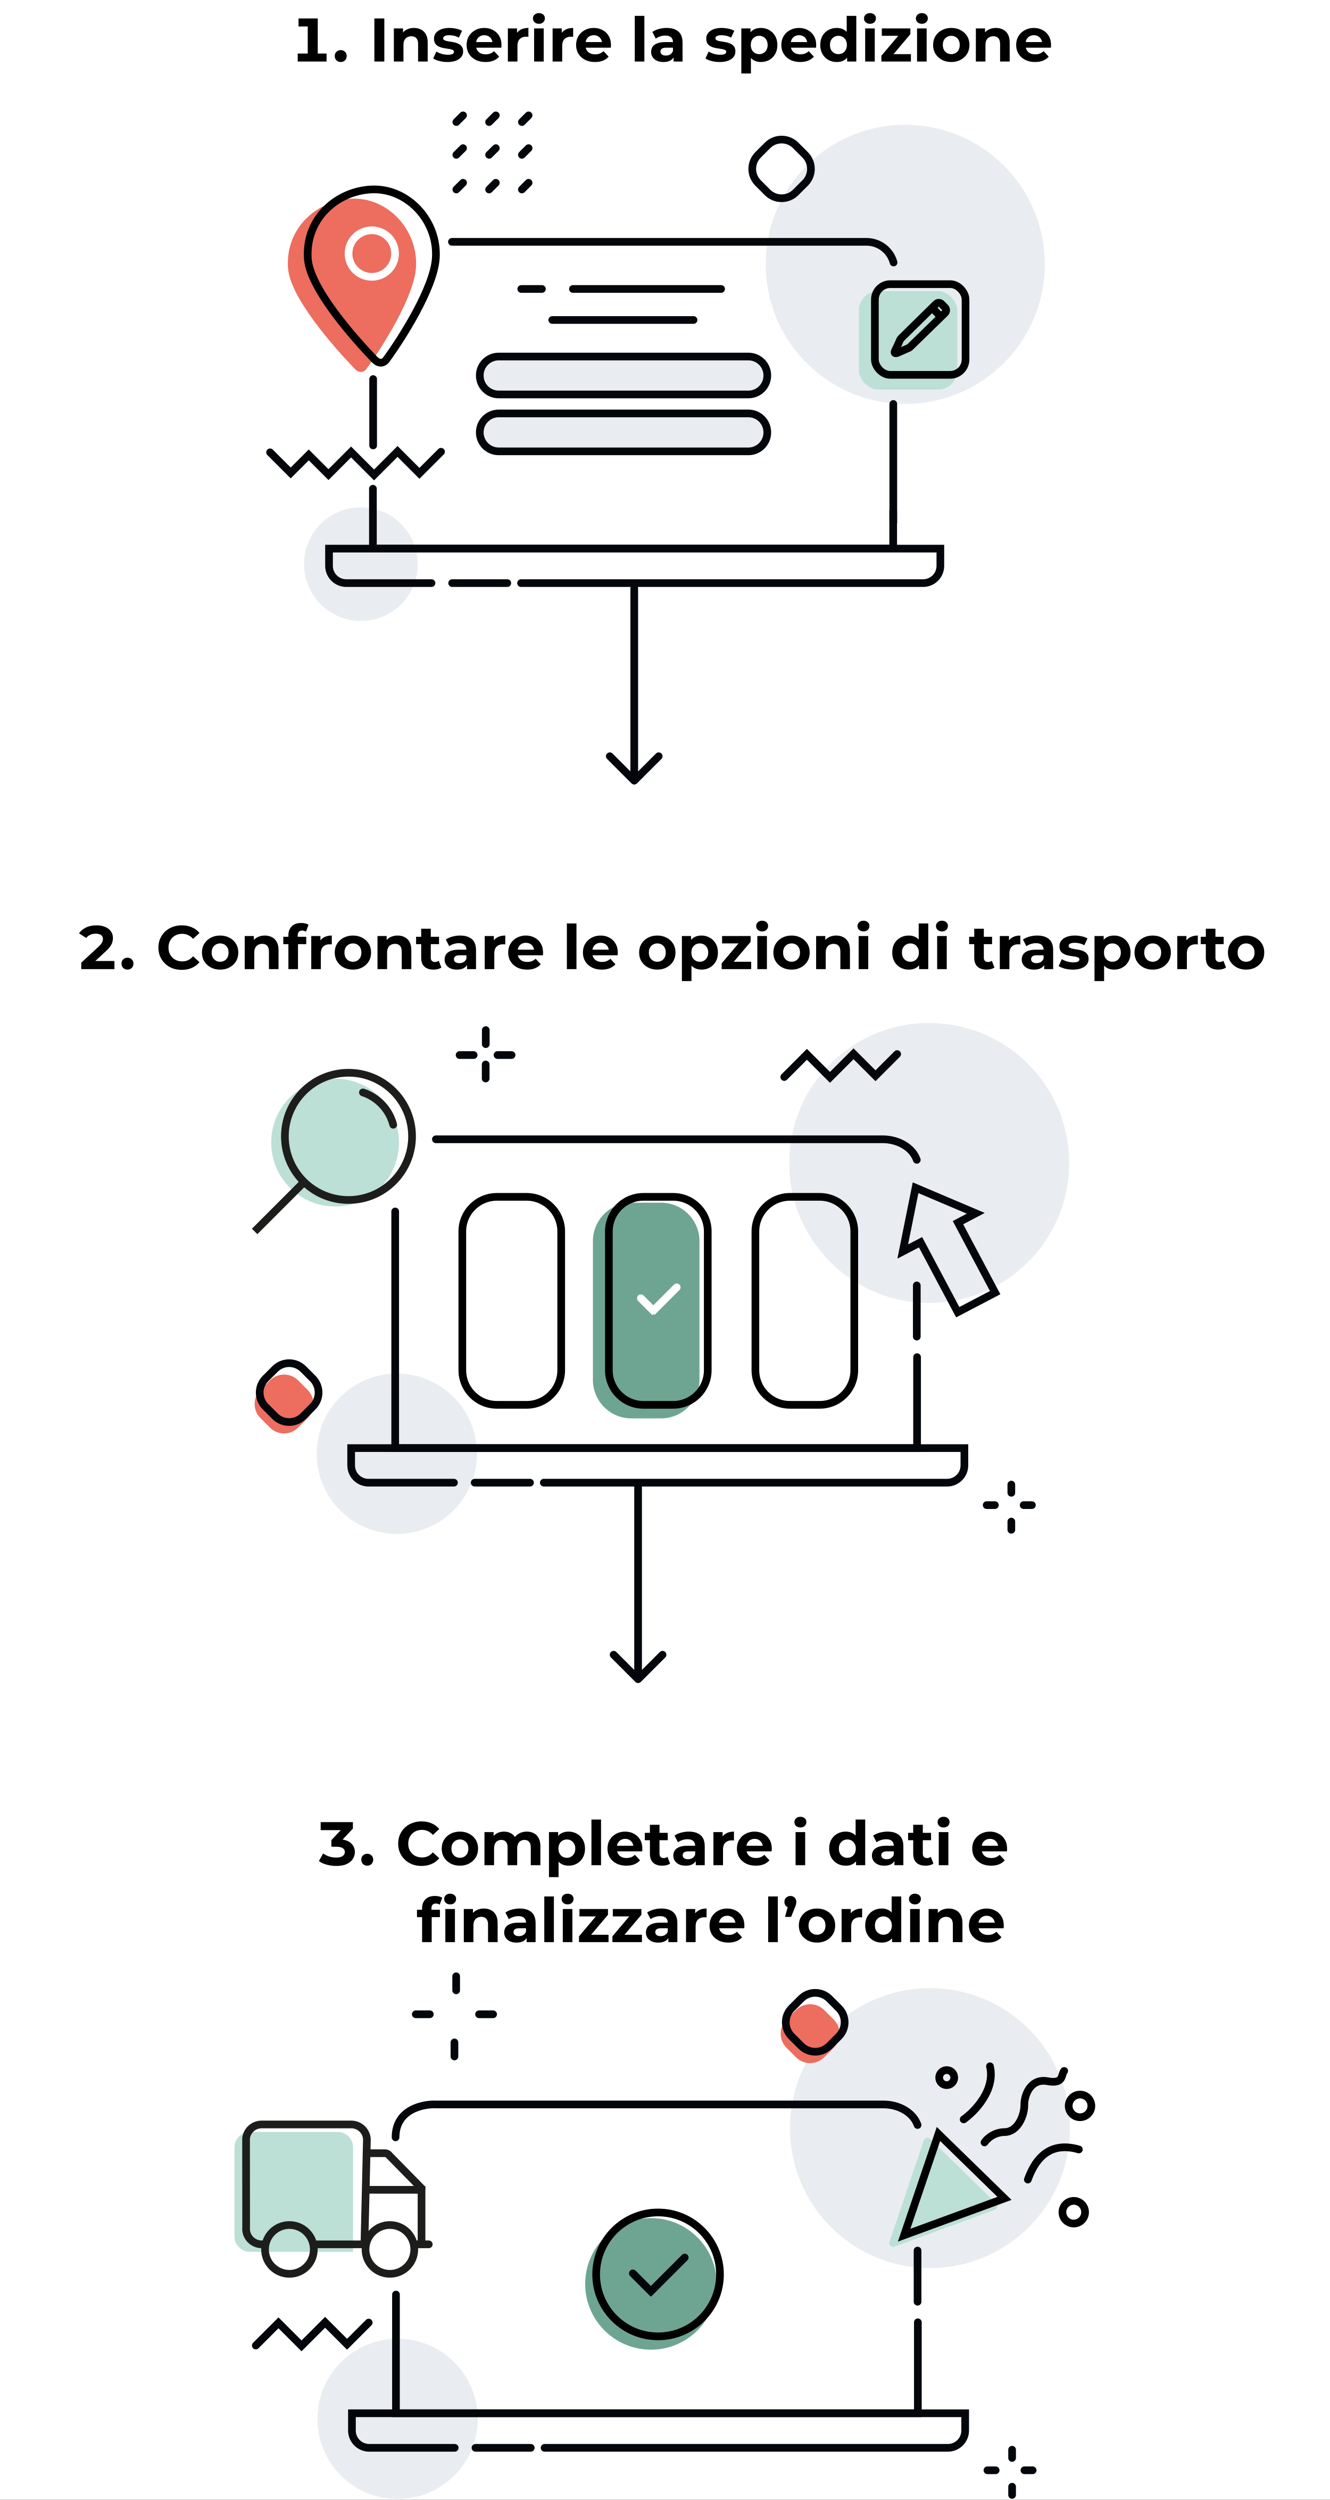 <svg xmlns="http://www.w3.org/2000/svg" width="346" height="650" viewBox="0 0 346 650" fill="none"><rect x="0" y="0" width="346" height="650" fill="#333333" stroke="none"/><g clip-path="url(#clip0_632_126)"><rect width="346" height="650" fill="white"></rect><path d="M70.258 117.616L75.627 122.983L80.324 118.288L85.451 123.413L91.331 117.526L97.31 123.503L103.423 117.392L109.115 123.082L114.735 117.463" stroke="#03070B" stroke-width="2" stroke-miterlimit="10" stroke-linecap="round"></path><path d="M235.501 105.026C255.55 105.026 271.803 88.779 271.803 68.736C271.803 48.694 255.55 32.446 235.501 32.446C215.451 32.446 199.198 48.694 199.198 68.736C199.198 88.779 215.451 105.026 235.501 105.026Z" fill="#E9EDF1"></path><path d="M209.45 40.26L206.997 37.807C204.974 35.785 201.694 35.785 199.67 37.808L197.218 40.26C195.194 42.282 195.194 45.561 197.217 47.584L199.67 50.036C201.694 52.059 204.974 52.059 206.997 50.036L209.45 47.584C211.473 45.561 211.473 42.282 209.45 40.26Z" stroke="#03070B" stroke-width="2" stroke-miterlimit="10" stroke-linecap="round"></path><rect x="223.453" y="75.709" width="25.581" height="25.581" rx="5" fill="#BCDFD6"></rect><path d="M244.94 79.031L245.858 79.966C246.246 80.361 246.239 80.996 245.842 81.383L236.728 90.26C236.642 90.343 236.543 90.41 236.434 90.458L233.472 91.764C233.035 91.957 232.833 91.822 232.795 91.785C232.769 91.76 232.742 91.719 232.733 91.645C232.723 91.569 232.73 91.425 232.83 91.215C233.289 90.261 233.778 89.261 234.055 88.568C234.162 88.302 234.284 88.109 234.417 87.978L243.525 79.019C243.919 78.631 244.552 78.637 244.94 79.031Z" stroke="black" stroke-width="2"></path><path d="M241.914 79.392L245.029 82.677" stroke="black" stroke-width="2" stroke-linejoin="round"></path><rect x="227.604" y="73.889" width="23.581" height="23.581" rx="4" stroke="black" stroke-width="2"></rect><path d="M118.715 31.738L120.463 30" stroke="#03070B" stroke-width="2" stroke-miterlimit="10" stroke-linecap="round"></path><path d="M127.239 31.738L128.987 30" stroke="#03070B" stroke-width="2" stroke-miterlimit="10" stroke-linecap="round"></path><path d="M135.772 31.738L137.511 30" stroke="#03070B" stroke-width="2" stroke-miterlimit="10" stroke-linecap="round"></path><path d="M118.715 40.26L120.463 38.522" stroke="#03070B" stroke-width="2" stroke-miterlimit="10" stroke-linecap="round"></path><path d="M127.239 40.26L128.987 38.522" stroke="#03070B" stroke-width="2" stroke-miterlimit="10" stroke-linecap="round"></path><path d="M135.772 40.26L137.511 38.522" stroke="#03070B" stroke-width="2" stroke-miterlimit="10" stroke-linecap="round"></path><path d="M118.715 49.274L120.463 47.527" stroke="#03070B" stroke-width="2" stroke-miterlimit="10" stroke-linecap="round"></path><path d="M127.239 49.274L128.987 47.527" stroke="#03070B" stroke-width="2" stroke-miterlimit="10" stroke-linecap="round"></path><path d="M135.772 49.274L137.511 47.527" stroke="#03070B" stroke-width="2" stroke-miterlimit="10" stroke-linecap="round"></path><path d="M93.877 161.477C102.045 161.477 108.667 154.858 108.667 146.692C108.667 138.527 102.045 131.908 93.877 131.908C85.709 131.908 79.087 138.527 79.087 146.692C79.087 154.858 85.709 161.477 93.877 161.477Z" fill="#E9EDF1"></path><path d="M232.462 68.261C232.042 66.719 231.126 65.358 229.857 64.387C228.587 63.415 227.033 62.888 225.434 62.885H117.573" stroke="#03070B" stroke-width="2" stroke-miterlimit="10" stroke-linecap="round"></path><path d="M232.392 135.865L232.392 105.041" stroke="#03070B" stroke-width="2" stroke-miterlimit="10" stroke-linecap="round"></path><path d="M97.014 127.08V132.804V142.66H232.363V132.804" stroke="#03070B" stroke-width="2" stroke-miterlimit="10" stroke-linecap="round"></path><path d="M135.557 151.621H240.153C241.341 151.621 242.481 151.148 243.322 150.308C244.162 149.468 244.634 148.329 244.634 147.14V142.66H85.595V147.14C85.595 148.329 86.067 149.468 86.907 150.308C87.748 151.148 88.888 151.621 90.076 151.621H112.252" stroke="#03070B" stroke-width="2" stroke-miterlimit="10" stroke-linecap="round"></path><path d="M117.63 151.621H131.972" stroke="#03070B" stroke-width="2" stroke-miterlimit="10" stroke-linecap="round"></path><path d="M135.605 75.141H140.983" stroke="#03070B" stroke-width="2" stroke-miterlimit="10" stroke-linecap="round"></path><path d="M97.075 98.567L97.075 115.829" stroke="#03070B" stroke-width="2" stroke-miterlimit="10" stroke-linecap="round"></path><path d="M149.05 75.141H187.593" stroke="#03070B" stroke-width="2" stroke-miterlimit="10" stroke-linecap="round"></path><path d="M143.672 83.206H180.422" stroke="#03070B" stroke-width="2" stroke-miterlimit="10" stroke-linecap="round"></path><path d="M136.343 102.567H194.71C196.011 102.565 197.258 102.047 198.177 101.126C199.097 100.205 199.613 98.958 199.613 97.657V97.612C199.613 96.312 199.096 95.066 198.177 94.146C197.257 93.227 196.01 92.711 194.71 92.711L129.719 92.711C128.419 92.711 127.172 93.227 126.252 94.146C125.333 95.066 124.816 96.312 124.816 97.612V97.657C124.816 98.958 125.332 100.205 126.252 101.126C127.171 102.047 128.418 102.565 129.719 102.567L136.343 102.567Z" fill="#E9EDF1" stroke="#03070B" stroke-width="2" stroke-miterlimit="10" stroke-linecap="round"></path><path d="M136.343 117.363H194.71C196.011 117.361 197.258 116.842 198.177 115.922C199.097 115.001 199.613 113.754 199.613 112.453V112.408C199.613 111.108 199.096 109.861 198.177 108.942C197.257 108.023 196.01 107.507 194.71 107.507L129.719 107.507C128.419 107.507 127.172 108.023 126.252 108.942C125.333 109.861 124.816 111.108 124.816 112.408V112.453C124.816 113.754 125.332 115.001 126.252 115.922C127.171 116.842 128.418 117.361 129.719 117.363L136.343 117.363Z" fill="#E9EDF1" stroke="#03070B" stroke-width="2" stroke-miterlimit="10" stroke-linecap="round"></path><path d="M74.914 69.576C75.369 77.31 86.867 90.267 92.204 95.814C93.741 97.461 94.979 96.5 95.406 95.814C99.462 90.267 107.701 77.255 108.214 69.576C108.854 59.976 101.169 51.657 92.204 51.657C83.239 51.657 74.273 58.696 74.914 69.576Z" fill="#ED6D5E"></path><path d="M80.074 67.168C80.529 74.902 92.027 87.859 97.364 93.406C98.901 95.053 100.139 94.092 100.566 93.406C104.622 87.859 112.861 74.847 113.374 67.168C114.014 57.568 106.329 49.249 97.364 49.249C88.398 49.249 79.433 56.288 80.074 67.168Z" stroke="black" stroke-width="2"></path><circle cx="96.726" cy="65.934" r="6.052" stroke="white" stroke-width="2"></circle><path d="M241.726 338.798C261.837 338.798 278.14 322.502 278.14 302.399C278.14 282.296 261.837 266 241.726 266C221.614 266 205.311 282.296 205.311 302.399C205.311 322.502 221.614 338.798 241.726 338.798Z" fill="#E9EDF1"></path><path d="M87.172 313.721C77.995 313.721 70.556 306.281 70.556 297.104C70.556 287.927 77.995 280.487 87.172 280.487C96.35 280.487 103.789 287.927 103.789 297.104C103.789 306.281 96.35 313.721 87.172 313.721Z" fill="#BCDFD6"></path><path d="M90.655 278.946C81.52 278.946 74.114 286.352 74.114 295.488C74.114 300.28 76.152 304.595 79.408 307.617C82.36 310.355 86.312 312.029 90.655 312.029C99.791 312.029 107.197 304.623 107.197 295.488C107.197 286.352 99.791 278.946 90.655 278.946Z" stroke="#1D1D1B" stroke-width="2" stroke-miterlimit="10"></path><path d="M66.24 320.208L79.281 307.172" stroke="#1D1D1B" stroke-width="2" stroke-miterlimit="10"></path><path d="M102.3 292.466C101.273 288.5 98.277 285.328 94.414 284.059" stroke="#1D1D1B" stroke-width="2" stroke-miterlimit="10" stroke-linecap="round"></path><path d="M80.028 361.403L77.567 358.943C75.538 356.915 72.247 356.915 70.218 358.944L67.757 361.403C65.728 363.432 65.728 366.721 67.757 368.749L70.218 371.209C72.247 373.237 75.538 373.237 77.567 371.209L80.028 368.749C82.057 366.721 82.057 363.432 80.028 361.403Z" fill="#ED6D5F"></path><path d="M81.354 358.44L78.894 355.981C76.864 353.952 73.574 353.952 71.544 355.981L69.084 358.44C67.054 360.469 67.054 363.758 69.083 365.786L71.544 368.246C73.573 370.275 76.864 370.275 78.894 368.246L81.354 365.787C83.384 363.758 83.384 360.469 81.354 358.44Z" stroke="#03070B" stroke-width="2" stroke-miterlimit="10" stroke-linecap="round"></path><path d="M103.238 398.852C114.753 398.852 124.089 389.52 124.089 378.01C124.089 366.499 114.753 357.167 103.238 357.167C91.722 357.167 82.386 366.499 82.386 378.01C82.386 389.52 91.722 398.852 103.238 398.852Z" fill="#E9EDF1"></path><path d="M238.503 301.588C237.973 300.056 236.817 298.702 235.214 297.737C233.611 296.771 231.649 296.247 229.631 296.244C229.631 296.244 158.789 296.244 113.396 296.244" stroke="#03070B" stroke-width="2" stroke-miterlimit="10" stroke-linecap="round"></path><path d="M238.504 347.548L238.504 334.238" stroke="#03070B" stroke-width="2" stroke-miterlimit="10" stroke-linecap="round"></path><path d="M102.81 315.01V376.545H238.579V352.892" stroke="#03070B" stroke-width="2" stroke-miterlimit="10" stroke-linecap="round"></path><path d="M141.473 385.533H246.392C247.585 385.533 248.728 385.059 249.571 384.217C250.414 383.374 250.888 382.231 250.888 381.039V376.545H91.355V381.039C91.355 382.231 91.829 383.374 92.672 384.217C93.515 385.059 94.658 385.533 95.851 385.533H118.095" stroke="#03070B" stroke-width="2" stroke-miterlimit="10" stroke-linecap="round"></path><path d="M123.49 385.532H137.876" stroke="#03070B" stroke-width="2" stroke-miterlimit="10" stroke-linecap="round"></path><path d="M126.376 271.507V267.849" stroke="#03070B" stroke-width="2" stroke-miterlimit="10" stroke-linecap="round"></path><path d="M119.566 274.338H123.225" stroke="#03070B" stroke-width="2" stroke-miterlimit="10" stroke-linecap="round"></path><path d="M129.429 274.338H133.088" stroke="#03070B" stroke-width="2" stroke-miterlimit="10" stroke-linecap="round"></path><path d="M126.347 280.446V276.788" stroke="#03070B" stroke-width="2" stroke-miterlimit="10" stroke-linecap="round"></path><path d="M263.097 388.164V386.026" stroke="#03070B" stroke-width="2" stroke-miterlimit="10" stroke-linecap="round"></path><path d="M256.681 391.37H258.82" stroke="#03070B" stroke-width="2" stroke-miterlimit="10" stroke-linecap="round"></path><path d="M266.304 391.37H268.444" stroke="#03070B" stroke-width="2" stroke-miterlimit="10" stroke-linecap="round"></path><path d="M263.097 397.784V395.645" stroke="#03070B" stroke-width="2" stroke-miterlimit="10" stroke-linecap="round"></path><path d="M204.024 280.054L209.922 274.149L215.919 280.144L222.051 274.015L227.761 279.722L233.398 274.086" stroke="#03070B" stroke-width="2" stroke-miterlimit="10" stroke-linecap="round"></path><path d="M129.271 311.214H136.997C141.968 311.214 145.997 315.243 145.997 320.214V356.295C145.997 361.266 141.968 365.295 136.997 365.295H129.271C124.301 365.295 120.271 361.266 120.271 356.295V320.214C120.271 315.243 124.301 311.214 129.271 311.214Z" stroke="black" stroke-width="2"></path><path d="M154.244 322.734C154.244 317.212 158.721 312.734 164.244 312.734H171.969C177.492 312.734 181.969 317.212 181.969 322.734V358.816C181.969 364.339 177.492 368.816 171.969 368.816H164.244C158.721 368.816 154.244 364.339 154.244 358.816V322.734Z" fill="#6EA592"></path><path d="M167.394 311.214H175.12C180.09 311.214 184.12 315.243 184.12 320.214V356.295C184.12 361.266 180.09 365.295 175.12 365.295H167.394C162.423 365.295 158.394 361.266 158.394 356.295V320.214C158.394 315.243 162.423 311.214 167.394 311.214Z" stroke="black" stroke-width="2"></path><path d="M205.517 311.214H213.242C218.213 311.214 222.242 315.243 222.242 320.214V356.295C222.242 361.266 218.213 365.295 213.242 365.295H205.517C200.546 365.295 196.517 361.266 196.517 356.295V320.214C196.517 315.243 200.546 311.214 205.517 311.214Z" stroke="black" stroke-width="2"></path><path d="M253.85 315.491L238.188 308.845L234.847 325.43L239.482 323.017L249.157 341.211L258.89 336.116L249.215 317.923L253.85 315.491Z" stroke="#03070B" stroke-width="2" stroke-miterlimit="10" stroke-linecap="round"></path><path d="M167.434 336.876C167.043 336.486 166.41 336.486 166.019 336.876C165.629 337.267 165.629 337.9 166.019 338.291L167.434 336.876ZM166.726 337.583L166.019 338.291L169.718 341.989L170.425 341.282L171.132 340.575L167.434 336.876L166.726 337.583Z" fill="white"></path><path d="M176.752 335.445C177.143 335.054 177.143 334.421 176.752 334.031C176.362 333.64 175.729 333.64 175.338 334.031L176.752 335.445ZM176.045 334.738L175.338 334.031L168.865 340.504L169.572 341.211L170.279 341.918L176.752 335.445L176.045 334.738Z" fill="white"></path><path d="M241.927 589.764C262.038 589.764 278.342 573.468 278.342 553.365C278.342 533.262 262.038 516.966 241.927 516.966C221.816 516.966 205.512 533.262 205.512 553.365C205.512 573.468 221.816 589.764 241.927 589.764Z" fill="#E9EDF1"></path><path d="M216.887 525.137L214.426 522.677C212.396 520.649 209.106 520.649 207.077 522.677L204.616 525.137C202.587 527.166 202.586 530.455 204.616 532.483L207.076 534.943C209.106 536.971 212.397 536.971 214.426 534.943L216.887 532.483C218.916 530.455 218.916 527.166 216.887 525.137Z" fill="#ED6D5F"></path><path d="M218.213 522.174L215.753 519.715C213.723 517.686 210.433 517.686 208.403 519.715L205.943 522.174C203.913 524.203 203.913 527.492 205.942 529.52L208.403 531.98C210.433 534.009 213.723 534.009 215.753 531.98L218.213 529.521C220.243 527.492 220.243 524.203 218.213 522.174Z" stroke="#03070B" stroke-width="2" stroke-miterlimit="10" stroke-linecap="round"></path><path d="M103.439 649.818C114.955 649.818 124.29 640.487 124.29 628.976C124.29 617.465 114.955 608.134 103.439 608.134C91.923 608.134 82.588 617.465 82.588 628.976C82.588 640.487 91.923 649.818 103.439 649.818Z" fill="#E9EDF1"></path><path d="M238.705 552.554C238.174 551.022 237.018 549.668 235.415 548.703C233.812 547.737 231.851 547.213 229.832 547.21C229.832 547.21 158.99 547.21 113.597 547.21C110.033 547.032 102.905 548.493 102.905 555.761" stroke="#03070B" stroke-width="2" stroke-miterlimit="10" stroke-linecap="round"></path><path d="M238.705 598.514L238.705 585.204" stroke="#03070B" stroke-width="2" stroke-miterlimit="10" stroke-linecap="round"></path><path d="M103.011 596.646V627.511H238.78V603.858" stroke="#03070B" stroke-width="2" stroke-miterlimit="10" stroke-linecap="round"></path><path d="M141.674 636.499H246.593C247.786 636.499 248.929 636.025 249.772 635.183C250.615 634.34 251.089 633.197 251.089 632.005V627.511H91.556V632.005C91.556 633.197 92.03 634.34 92.873 635.183C93.716 636.025 94.859 636.499 96.052 636.499H118.296" stroke="#03070B" stroke-width="2" stroke-miterlimit="10" stroke-linecap="round"></path><path d="M123.691 636.499H138.078" stroke="#03070B" stroke-width="2" stroke-miterlimit="10" stroke-linecap="round"></path><path d="M118.671 517.541V513.884" stroke="#03070B" stroke-width="2" stroke-miterlimit="10" stroke-linecap="round"></path><path d="M108.161 523.763H111.82" stroke="#03070B" stroke-width="2" stroke-miterlimit="10" stroke-linecap="round"></path><path d="M124.627 523.763H128.286" stroke="#03070B" stroke-width="2" stroke-miterlimit="10" stroke-linecap="round"></path><path d="M118.224 534.736V531.078" stroke="#03070B" stroke-width="2" stroke-miterlimit="10" stroke-linecap="round"></path><path d="M263.298 639.13V636.992" stroke="#03070B" stroke-width="2" stroke-miterlimit="10" stroke-linecap="round"></path><path d="M256.882 642.336H259.022" stroke="#03070B" stroke-width="2" stroke-miterlimit="10" stroke-linecap="round"></path><path d="M266.506 642.336H268.645" stroke="#03070B" stroke-width="2" stroke-miterlimit="10" stroke-linecap="round"></path><path d="M263.298 648.75V646.611" stroke="#03070B" stroke-width="2" stroke-miterlimit="10" stroke-linecap="round"></path><path d="M66.548 609.898L72.446 603.993L78.444 609.988L84.576 603.858L90.285 609.565L95.923 603.93" stroke="#03070B" stroke-width="2" stroke-miterlimit="10" stroke-linecap="round"></path><path d="M256.122 557.083C256.693 556.203 258.534 554.435 261.328 554.4C264.821 554.357 266.514 549.971 266.481 547.353C266.449 544.735 268.141 540.349 272.518 541.168C276.895 541.987 275.989 539.379 276.852 538.496" stroke="black" stroke-width="2" stroke-linecap="round"></path><path d="M232.691 584.174C231.902 584.463 231.13 583.709 231.4 582.914L240.33 556.591C240.566 555.894 241.449 555.683 241.976 556.196L259.151 572.946C259.678 573.459 259.488 574.347 258.797 574.6L232.691 584.174Z" fill="#BCDFD6"></path><path d="M244.141 554.888L261.317 571.637L235.211 581.211L244.141 554.888Z" stroke="black" stroke-width="2"></path><path d="M250.697 551.098C253.589 549.054 259.006 543.431 257.538 537.291" stroke="black" stroke-width="2" stroke-linecap="round"></path><path d="M280.667 558.915C273.472 556.826 269.519 560.8 267.395 566.745" stroke="black" stroke-width="2" stroke-linecap="round"></path><circle cx="246.288" cy="540.231" r="1.959" transform="rotate(-0.707 246.288 540.231)" stroke="black" stroke-width="2"></circle><circle cx="280.97" cy="547.587" r="2.946" transform="rotate(-0.707 280.97 547.587)" stroke="black" stroke-width="2"></circle><circle cx="279.338" cy="575.23" r="2.946" transform="rotate(-0.707 279.338 575.23)" stroke="black" stroke-width="2"></circle><circle cx="169.347" cy="593.872" r="17.107" fill="#6EA592"></circle><path d="M165.348 590.426C164.957 590.035 164.324 590.035 163.933 590.426C163.543 590.816 163.543 591.449 163.933 591.84L165.348 590.426ZM164.641 591.133L163.933 591.84L169.288 597.195L169.995 596.488L170.703 595.781L165.348 590.426L164.641 591.133Z" fill="#03070B"></path><path d="M178.838 587.72C179.229 587.329 179.229 586.696 178.838 586.306C178.448 585.915 177.815 585.915 177.424 586.306L178.838 587.72ZM178.131 587.013L177.424 586.306L168.053 595.677L168.76 596.384L169.467 597.091L178.838 587.72L178.131 587.013Z" fill="#03070B"></path><circle cx="171.196" cy="591.406" r="16.107" stroke="black" stroke-width="2"></circle><path d="M65.392 585.52H64.993C62.789 585.52 61 583.711 61 581.488V558.399C61 556.176 62.794 554.368 64.993 554.368H87.86C90.064 554.368 91.853 556.176 91.853 558.399V585.525H65.392V585.52Z" fill="#BCDFD6"></path><path d="M69.086 583.585H68.1C65.686 583.585 63.798 581.529 64.033 579.156L64.013 556.058C64.217 553.991 65.977 552.414 68.08 552.414H91.367C93.763 552.414 95.646 554.442 95.439 556.801L94.809 583.587H81.637" stroke="#1D1D1B" stroke-width="2" stroke-miterlimit="10"></path><path d="M95.141 569.41H107.282C107.282 569.41 108.592 569.431 109.662 569.431V583.585" stroke="#1D1D1B" stroke-width="2" stroke-miterlimit="10"></path><path d="M75.291 591.253C78.796 591.253 81.636 588.412 81.636 584.908C81.636 581.404 78.796 578.563 75.291 578.563C71.787 578.563 68.946 581.404 68.946 584.908C68.946 588.412 71.787 591.253 75.291 591.253Z" stroke="#1D1D1B" stroke-width="2" stroke-miterlimit="10"></path><path d="M101.432 591.253C104.937 591.253 107.777 588.412 107.777 584.908C107.777 581.404 104.937 578.563 101.432 578.563C97.928 578.563 95.087 581.404 95.087 584.908C95.087 588.412 97.928 591.253 101.432 591.253Z" stroke="#1D1D1B" stroke-width="2" stroke-miterlimit="10"></path><path d="M107.776 583.585H111.551" stroke="#1D1D1B" stroke-width="2" stroke-miterlimit="10" stroke-linecap="round"></path><path d="M95.453 559.889H100.126C100.599 559.889 101.042 560.122 101.309 560.512L109.668 569.022" stroke="#1D1D1B" stroke-width="2" stroke-miterlimit="10" stroke-linecap="round"></path><path d="M166 153C166 152.448 165.552 152 165 152C164.448 152 164 152.448 164 153L166 153ZM164.293 203.707C164.683 204.098 165.317 204.098 165.707 203.707L172.071 197.343C172.462 196.953 172.462 196.319 172.071 195.929C171.681 195.538 171.047 195.538 170.657 195.929L165 201.586L159.343 195.929C158.953 195.538 158.319 195.538 157.929 195.929C157.538 196.319 157.538 196.953 157.929 197.343L164.293 203.707ZM165 153L164 153L164 203L165 203L166 203L166 153L165 153Z" fill="#03070B"></path><path d="M167 385.637C167 385.085 166.552 384.637 166 384.637C165.448 384.637 165 385.085 165 385.637L167 385.637ZM165.293 437.345C165.683 437.735 166.317 437.735 166.707 437.345L173.071 430.981C173.462 430.59 173.462 429.957 173.071 429.566C172.681 429.176 172.047 429.176 171.657 429.566L166 435.223L160.343 429.566C159.953 429.176 159.319 429.176 158.929 429.566C158.538 429.957 158.538 430.59 158.929 430.981L165.293 437.345ZM166 385.637L165 385.637L165 436.637L166 436.637L167 436.637L167 385.637L166 385.637Z" fill="#03070B"></path><path d="M82.667 15.072L81.499 13.92H84.955V16H77.451V13.92H81.227L80.059 15.072V5.76L81.179 6.88H77.659V4.8H82.667V15.072ZM88.638 16.128C88.211 16.128 87.843 15.984 87.534 15.696C87.235 15.397 87.086 15.019 87.086 14.56C87.086 14.101 87.235 13.733 87.534 13.456C87.843 13.168 88.211 13.024 88.638 13.024C89.075 13.024 89.443 13.168 89.742 13.456C90.04 13.733 90.19 14.101 90.19 14.56C90.19 15.019 90.04 15.397 89.742 15.696C89.443 15.984 89.075 16.128 88.638 16.128ZM97.391 16V4.8H99.983V16H97.391ZM107.697 7.264C108.379 7.264 108.987 7.403 109.521 7.68C110.065 7.947 110.491 8.363 110.801 8.928C111.11 9.483 111.265 10.197 111.265 11.072V16H108.769V11.456C108.769 10.763 108.614 10.251 108.305 9.92C108.006 9.589 107.579 9.424 107.025 9.424C106.63 9.424 106.273 9.509 105.953 9.68C105.643 9.84 105.398 10.091 105.217 10.432C105.046 10.773 104.961 11.211 104.961 11.744V16H102.465V7.392H104.849V9.776L104.401 9.056C104.71 8.48 105.153 8.037 105.729 7.728C106.305 7.419 106.961 7.264 107.697 7.264ZM116.423 16.128C115.687 16.128 114.978 16.043 114.295 15.872C113.623 15.691 113.09 15.467 112.695 15.2L113.527 13.408C113.922 13.653 114.386 13.856 114.919 14.016C115.463 14.165 115.996 14.24 116.519 14.24C117.095 14.24 117.5 14.171 117.735 14.032C117.98 13.893 118.103 13.701 118.103 13.456C118.103 13.253 118.007 13.104 117.815 13.008C117.634 12.901 117.388 12.821 117.079 12.768C116.77 12.715 116.428 12.661 116.055 12.608C115.692 12.555 115.324 12.485 114.951 12.4C114.578 12.304 114.236 12.165 113.927 11.984C113.618 11.803 113.367 11.557 113.175 11.248C112.994 10.939 112.903 10.539 112.903 10.048C112.903 9.504 113.058 9.024 113.367 8.608C113.687 8.192 114.146 7.867 114.743 7.632C115.34 7.387 116.055 7.264 116.887 7.264C117.474 7.264 118.071 7.328 118.679 7.456C119.287 7.584 119.794 7.771 120.199 8.016L119.367 9.792C118.951 9.547 118.53 9.381 118.103 9.296C117.687 9.2 117.282 9.152 116.887 9.152C116.332 9.152 115.927 9.227 115.671 9.376C115.415 9.525 115.287 9.717 115.287 9.952C115.287 10.165 115.378 10.325 115.559 10.432C115.751 10.539 116.002 10.624 116.311 10.688C116.62 10.752 116.956 10.811 117.319 10.864C117.692 10.907 118.066 10.976 118.439 11.072C118.812 11.168 119.148 11.307 119.447 11.488C119.756 11.659 120.007 11.899 120.199 12.208C120.391 12.507 120.487 12.901 120.487 13.392C120.487 13.925 120.327 14.4 120.007 14.816C119.687 15.221 119.223 15.541 118.615 15.776C118.018 16.011 117.287 16.128 116.423 16.128ZM126.299 16.128C125.318 16.128 124.454 15.936 123.707 15.552C122.971 15.168 122.4 14.645 121.995 13.984C121.59 13.312 121.387 12.549 121.387 11.696C121.387 10.832 121.584 10.069 121.979 9.408C122.384 8.736 122.934 8.213 123.627 7.84C124.32 7.456 125.104 7.264 125.979 7.264C126.822 7.264 127.579 7.445 128.251 7.808C128.934 8.16 129.472 8.672 129.867 9.344C130.262 10.005 130.459 10.8 130.459 11.728C130.459 11.824 130.454 11.936 130.443 12.064C130.432 12.181 130.422 12.293 130.411 12.4H123.419V10.944H129.099L128.139 11.376C128.139 10.928 128.048 10.539 127.867 10.208C127.686 9.877 127.435 9.621 127.115 9.44C126.795 9.248 126.422 9.152 125.995 9.152C125.568 9.152 125.19 9.248 124.859 9.44C124.539 9.621 124.288 9.883 124.107 10.224C123.926 10.555 123.835 10.949 123.835 11.408V11.792C123.835 12.261 123.936 12.677 124.139 13.04C124.352 13.392 124.646 13.664 125.019 13.856C125.403 14.037 125.851 14.128 126.363 14.128C126.822 14.128 127.222 14.059 127.563 13.92C127.915 13.781 128.235 13.573 128.523 13.296L129.851 14.736C129.456 15.184 128.96 15.531 128.363 15.776C127.766 16.011 127.078 16.128 126.299 16.128ZM132.121 16V7.392H134.505V9.824L134.169 9.12C134.425 8.512 134.835 8.053 135.401 7.744C135.966 7.424 136.654 7.264 137.465 7.264V9.568C137.358 9.557 137.262 9.552 137.177 9.552C137.091 9.541 137.001 9.536 136.905 9.536C136.222 9.536 135.667 9.733 135.241 10.128C134.825 10.512 134.617 11.115 134.617 11.936V16H132.121ZM138.949 16V7.392H141.445V16H138.949ZM140.197 6.192C139.738 6.192 139.365 6.059 139.077 5.792C138.789 5.525 138.645 5.195 138.645 4.8C138.645 4.405 138.789 4.075 139.077 3.808C139.365 3.541 139.738 3.408 140.197 3.408C140.656 3.408 141.029 3.536 141.317 3.792C141.605 4.037 141.749 4.357 141.749 4.752C141.749 5.168 141.605 5.515 141.317 5.792C141.04 6.059 140.666 6.192 140.197 6.192ZM143.761 16V7.392H146.145V9.824L145.809 9.12C146.065 8.512 146.476 8.053 147.041 7.744C147.607 7.424 148.295 7.264 149.105 7.264V9.568C148.999 9.557 148.903 9.552 148.817 9.552C148.732 9.541 148.641 9.536 148.545 9.536C147.863 9.536 147.308 9.733 146.881 10.128C146.465 10.512 146.257 11.115 146.257 11.936V16H143.761ZM154.783 16.128C153.802 16.128 152.938 15.936 152.191 15.552C151.455 15.168 150.885 14.645 150.479 13.984C150.074 13.312 149.871 12.549 149.871 11.696C149.871 10.832 150.069 10.069 150.463 9.408C150.869 8.736 151.418 8.213 152.111 7.84C152.805 7.456 153.589 7.264 154.463 7.264C155.306 7.264 156.063 7.445 156.735 7.808C157.418 8.16 157.957 8.672 158.351 9.344C158.746 10.005 158.943 10.8 158.943 11.728C158.943 11.824 158.938 11.936 158.927 12.064C158.917 12.181 158.906 12.293 158.895 12.4H151.903V10.944H157.583L156.623 11.376C156.623 10.928 156.533 10.539 156.351 10.208C156.17 9.877 155.919 9.621 155.599 9.44C155.279 9.248 154.906 9.152 154.479 9.152C154.053 9.152 153.674 9.248 153.343 9.44C153.023 9.621 152.773 9.883 152.591 10.224C152.41 10.555 152.319 10.949 152.319 11.408V11.792C152.319 12.261 152.421 12.677 152.623 13.04C152.837 13.392 153.13 13.664 153.503 13.856C153.887 14.037 154.335 14.128 154.847 14.128C155.306 14.128 155.706 14.059 156.047 13.92C156.399 13.781 156.719 13.573 157.007 13.296L158.335 14.736C157.941 15.184 157.445 15.531 156.847 15.776C156.25 16.011 155.562 16.128 154.783 16.128ZM165.136 16V4.128H167.632V16H165.136ZM175.229 16V14.32L175.069 13.952V10.944C175.069 10.411 174.904 9.995 174.573 9.696C174.253 9.397 173.757 9.248 173.085 9.248C172.626 9.248 172.173 9.323 171.725 9.472C171.288 9.611 170.914 9.803 170.605 10.048L169.709 8.304C170.178 7.973 170.744 7.717 171.405 7.536C172.066 7.355 172.738 7.264 173.421 7.264C174.733 7.264 175.752 7.573 176.477 8.192C177.202 8.811 177.565 9.776 177.565 11.088V16H175.229ZM172.605 16.128C171.933 16.128 171.357 16.016 170.877 15.792C170.397 15.557 170.029 15.243 169.773 14.848C169.517 14.453 169.389 14.011 169.389 13.52C169.389 13.008 169.512 12.56 169.757 12.176C170.013 11.792 170.413 11.493 170.957 11.28C171.501 11.056 172.21 10.944 173.085 10.944H175.373V12.4H173.357C172.77 12.4 172.365 12.496 172.141 12.688C171.928 12.88 171.821 13.12 171.821 13.408C171.821 13.728 171.944 13.984 172.189 14.176C172.445 14.357 172.792 14.448 173.229 14.448C173.645 14.448 174.018 14.352 174.349 14.16C174.68 13.957 174.92 13.664 175.069 13.28L175.453 14.432C175.272 14.987 174.941 15.408 174.461 15.696C173.981 15.984 173.362 16.128 172.605 16.128ZM187.251 16.128C186.515 16.128 185.806 16.043 185.123 15.872C184.451 15.691 183.918 15.467 183.523 15.2L184.355 13.408C184.75 13.653 185.214 13.856 185.747 14.016C186.291 14.165 186.824 14.24 187.347 14.24C187.923 14.24 188.328 14.171 188.563 14.032C188.808 13.893 188.931 13.701 188.931 13.456C188.931 13.253 188.835 13.104 188.643 13.008C188.462 12.901 188.216 12.821 187.907 12.768C187.598 12.715 187.256 12.661 186.883 12.608C186.52 12.555 186.152 12.485 185.779 12.4C185.406 12.304 185.064 12.165 184.755 11.984C184.446 11.803 184.195 11.557 184.003 11.248C183.822 10.939 183.731 10.539 183.731 10.048C183.731 9.504 183.886 9.024 184.195 8.608C184.515 8.192 184.974 7.867 185.571 7.632C186.168 7.387 186.883 7.264 187.715 7.264C188.302 7.264 188.899 7.328 189.507 7.456C190.115 7.584 190.622 7.771 191.027 8.016L190.195 9.792C189.779 9.547 189.358 9.381 188.931 9.296C188.515 9.2 188.11 9.152 187.715 9.152C187.16 9.152 186.755 9.227 186.499 9.376C186.243 9.525 186.115 9.717 186.115 9.952C186.115 10.165 186.206 10.325 186.387 10.432C186.579 10.539 186.83 10.624 187.139 10.688C187.448 10.752 187.784 10.811 188.147 10.864C188.52 10.907 188.894 10.976 189.267 11.072C189.64 11.168 189.976 11.307 190.275 11.488C190.584 11.659 190.835 11.899 191.027 12.208C191.219 12.507 191.315 12.901 191.315 13.392C191.315 13.925 191.155 14.4 190.835 14.816C190.515 15.221 190.051 15.541 189.443 15.776C188.846 16.011 188.115 16.128 187.251 16.128ZM197.943 16.128C197.218 16.128 196.583 15.968 196.039 15.648C195.495 15.328 195.068 14.843 194.759 14.192C194.46 13.531 194.311 12.699 194.311 11.696C194.311 10.683 194.455 9.851 194.743 9.2C195.031 8.549 195.447 8.064 195.991 7.744C196.535 7.424 197.186 7.264 197.943 7.264C198.754 7.264 199.479 7.451 200.119 7.824C200.77 8.187 201.282 8.699 201.655 9.36C202.039 10.021 202.231 10.8 202.231 11.696C202.231 12.603 202.039 13.387 201.655 14.048C201.282 14.709 200.77 15.221 200.119 15.584C199.479 15.947 198.754 16.128 197.943 16.128ZM192.855 19.104V7.392H195.239V9.152L195.191 11.712L195.351 14.256V19.104H192.855ZM197.511 14.08C197.927 14.08 198.295 13.984 198.615 13.792C198.946 13.6 199.207 13.328 199.399 12.976C199.602 12.613 199.703 12.187 199.703 11.696C199.703 11.195 199.602 10.768 199.399 10.416C199.207 10.064 198.946 9.792 198.615 9.6C198.295 9.408 197.927 9.312 197.511 9.312C197.095 9.312 196.722 9.408 196.391 9.6C196.06 9.792 195.799 10.064 195.607 10.416C195.415 10.768 195.319 11.195 195.319 11.696C195.319 12.187 195.415 12.613 195.607 12.976C195.799 13.328 196.06 13.6 196.391 13.792C196.722 13.984 197.095 14.08 197.511 14.08ZM208.174 16.128C207.193 16.128 206.329 15.936 205.582 15.552C204.846 15.168 204.275 14.645 203.87 13.984C203.465 13.312 203.262 12.549 203.262 11.696C203.262 10.832 203.459 10.069 203.854 9.408C204.259 8.736 204.809 8.213 205.502 7.84C206.195 7.456 206.979 7.264 207.854 7.264C208.697 7.264 209.454 7.445 210.126 7.808C210.809 8.16 211.347 8.672 211.742 9.344C212.137 10.005 212.334 10.8 212.334 11.728C212.334 11.824 212.329 11.936 212.318 12.064C212.307 12.181 212.297 12.293 212.286 12.4H205.294V10.944H210.974L210.014 11.376C210.014 10.928 209.923 10.539 209.742 10.208C209.561 9.877 209.31 9.621 208.99 9.44C208.67 9.248 208.297 9.152 207.87 9.152C207.443 9.152 207.065 9.248 206.734 9.44C206.414 9.621 206.163 9.883 205.982 10.224C205.801 10.555 205.71 10.949 205.71 11.408V11.792C205.71 12.261 205.811 12.677 206.014 13.04C206.227 13.392 206.521 13.664 206.894 13.856C207.278 14.037 207.726 14.128 208.238 14.128C208.697 14.128 209.097 14.059 209.438 13.92C209.79 13.781 210.11 13.573 210.398 13.296L211.726 14.736C211.331 15.184 210.835 15.531 210.238 15.776C209.641 16.011 208.953 16.128 208.174 16.128ZM217.692 16.128C216.881 16.128 216.15 15.947 215.5 15.584C214.849 15.211 214.332 14.693 213.948 14.032C213.574 13.371 213.388 12.592 213.388 11.696C213.388 10.789 213.574 10.005 213.948 9.344C214.332 8.683 214.849 8.171 215.5 7.808C216.15 7.445 216.881 7.264 217.692 7.264C218.417 7.264 219.052 7.424 219.596 7.744C220.14 8.064 220.561 8.549 220.86 9.2C221.158 9.851 221.308 10.683 221.308 11.696C221.308 12.699 221.164 13.531 220.876 14.192C220.588 14.843 220.172 15.328 219.628 15.648C219.094 15.968 218.449 16.128 217.692 16.128ZM218.124 14.08C218.529 14.08 218.897 13.984 219.228 13.792C219.558 13.6 219.82 13.328 220.012 12.976C220.214 12.613 220.316 12.187 220.316 11.696C220.316 11.195 220.214 10.768 220.012 10.416C219.82 10.064 219.558 9.792 219.228 9.6C218.897 9.408 218.529 9.312 218.124 9.312C217.708 9.312 217.334 9.408 217.004 9.6C216.673 9.792 216.406 10.064 216.204 10.416C216.012 10.768 215.916 11.195 215.916 11.696C215.916 12.187 216.012 12.613 216.204 12.976C216.406 13.328 216.673 13.6 217.004 13.792C217.334 13.984 217.708 14.08 218.124 14.08ZM220.38 16V14.24L220.428 11.68L220.268 9.136V4.128H222.764V16H220.38ZM225.074 16V7.392H227.57V16H225.074ZM226.322 6.192C225.863 6.192 225.49 6.059 225.202 5.792C224.914 5.525 224.77 5.195 224.77 4.8C224.77 4.405 224.914 4.075 225.202 3.808C225.49 3.541 225.863 3.408 226.322 3.408C226.781 3.408 227.154 3.536 227.442 3.792C227.73 4.037 227.874 4.357 227.874 4.752C227.874 5.168 227.73 5.515 227.442 5.792C227.165 6.059 226.791 6.192 226.322 6.192ZM229.294 16V14.496L234.382 8.48L234.814 9.312H229.406V7.392H236.83V8.896L231.742 14.912L231.294 14.08H236.974V16H229.294ZM238.574 16V7.392H241.07V16H238.574ZM239.822 6.192C239.363 6.192 238.99 6.059 238.702 5.792C238.414 5.525 238.27 5.195 238.27 4.8C238.27 4.405 238.414 4.075 238.702 3.808C238.99 3.541 239.363 3.408 239.822 3.408C240.281 3.408 240.654 3.536 240.942 3.792C241.23 4.037 241.374 4.357 241.374 4.752C241.374 5.168 241.23 5.515 240.942 5.792C240.665 6.059 240.291 6.192 239.822 6.192ZM247.482 16.128C246.565 16.128 245.749 15.936 245.034 15.552C244.33 15.168 243.77 14.645 243.354 13.984C242.949 13.312 242.746 12.549 242.746 11.696C242.746 10.832 242.949 10.069 243.354 9.408C243.77 8.736 244.33 8.213 245.034 7.84C245.749 7.456 246.565 7.264 247.482 7.264C248.389 7.264 249.2 7.456 249.914 7.84C250.629 8.213 251.189 8.731 251.594 9.392C252 10.053 252.202 10.821 252.202 11.696C252.202 12.549 252 13.312 251.594 13.984C251.189 14.645 250.629 15.168 249.914 15.552C249.2 15.936 248.389 16.128 247.482 16.128ZM247.482 14.08C247.898 14.08 248.272 13.984 248.602 13.792C248.933 13.6 249.194 13.328 249.386 12.976C249.578 12.613 249.674 12.187 249.674 11.696C249.674 11.195 249.578 10.768 249.386 10.416C249.194 10.064 248.933 9.792 248.602 9.6C248.272 9.408 247.898 9.312 247.482 9.312C247.066 9.312 246.693 9.408 246.362 9.6C246.032 9.792 245.765 10.064 245.562 10.416C245.37 10.768 245.274 11.195 245.274 11.696C245.274 12.187 245.37 12.613 245.562 12.976C245.765 13.328 246.032 13.6 246.362 13.792C246.693 13.984 247.066 14.08 247.482 14.08ZM259.103 7.264C259.785 7.264 260.393 7.403 260.927 7.68C261.471 7.947 261.897 8.363 262.207 8.928C262.516 9.483 262.671 10.197 262.671 11.072V16H260.175V11.456C260.175 10.763 260.02 10.251 259.711 9.92C259.412 9.589 258.985 9.424 258.431 9.424C258.036 9.424 257.679 9.509 257.359 9.68C257.049 9.84 256.804 10.091 256.623 10.432C256.452 10.773 256.367 11.211 256.367 11.744V16H253.871V7.392H256.255V9.776L255.807 9.056C256.116 8.48 256.559 8.037 257.135 7.728C257.711 7.419 258.367 7.264 259.103 7.264ZM269.268 16.128C268.286 16.128 267.422 15.936 266.676 15.552C265.94 15.168 265.369 14.645 264.964 13.984C264.558 13.312 264.356 12.549 264.356 11.696C264.356 10.832 264.553 10.069 264.948 9.408C265.353 8.736 265.902 8.213 266.596 7.84C267.289 7.456 268.073 7.264 268.948 7.264C269.79 7.264 270.548 7.445 271.22 7.808C271.902 8.16 272.441 8.672 272.836 9.344C273.23 10.005 273.428 10.8 273.428 11.728C273.428 11.824 273.422 11.936 273.412 12.064C273.401 12.181 273.39 12.293 273.38 12.4H266.388V10.944H272.068L271.108 11.376C271.108 10.928 271.017 10.539 270.836 10.208C270.654 9.877 270.404 9.621 270.084 9.44C269.764 9.248 269.39 9.152 268.964 9.152C268.537 9.152 268.158 9.248 267.828 9.44C267.508 9.621 267.257 9.883 267.076 10.224C266.894 10.555 266.804 10.949 266.804 11.408V11.792C266.804 12.261 266.905 12.677 267.108 13.04C267.321 13.392 267.614 13.664 267.988 13.856C268.372 14.037 268.82 14.128 269.332 14.128C269.79 14.128 270.19 14.059 270.532 13.92C270.884 13.781 271.204 13.573 271.492 13.296L272.82 14.736C272.425 15.184 271.929 15.531 271.332 15.776C270.734 16.011 270.046 16.128 269.268 16.128Z" fill="black"></path><path d="M21.142 252V250.32L25.558 246.24C25.899 245.931 26.155 245.653 26.326 245.408C26.507 245.163 26.625 244.939 26.678 244.736C26.742 244.523 26.774 244.325 26.774 244.144C26.774 243.856 26.699 243.611 26.55 243.408C26.411 243.205 26.203 243.051 25.926 242.944C25.649 242.837 25.307 242.784 24.902 242.784C24.379 242.784 23.905 242.88 23.478 243.072C23.062 243.253 22.71 243.531 22.422 243.904L20.566 242.688C20.993 242.059 21.59 241.557 22.358 241.184C23.137 240.8 24.054 240.608 25.11 240.608C25.974 240.608 26.726 240.747 27.366 241.024C28.006 241.291 28.502 241.675 28.854 242.176C29.206 242.667 29.382 243.248 29.382 243.92C29.382 244.283 29.329 244.64 29.222 244.992C29.126 245.344 28.934 245.723 28.646 246.128C28.369 246.523 27.958 246.965 27.414 247.456L23.782 250.832L23.43 249.888H29.766V252H21.142ZM33.161 252.128C32.734 252.128 32.367 251.984 32.057 251.696C31.759 251.397 31.609 251.019 31.609 250.56C31.609 250.101 31.759 249.733 32.057 249.456C32.367 249.168 32.734 249.024 33.161 249.024C33.599 249.024 33.967 249.168 34.265 249.456C34.564 249.733 34.713 250.101 34.713 250.56C34.713 251.019 34.564 251.397 34.265 251.696C33.967 251.984 33.599 252.128 33.161 252.128ZM47.274 252.192C46.41 252.192 45.605 252.053 44.858 251.776C44.122 251.488 43.482 251.083 42.938 250.56C42.394 250.037 41.967 249.424 41.658 248.72C41.359 248.016 41.21 247.243 41.21 246.4C41.21 245.557 41.359 244.784 41.658 244.08C41.967 243.376 42.394 242.763 42.938 242.24C43.493 241.717 44.138 241.317 44.874 241.04C45.61 240.752 46.415 240.608 47.29 240.608C48.261 240.608 49.135 240.779 49.914 241.12C50.703 241.451 51.365 241.941 51.898 242.592L50.234 244.128C49.85 243.691 49.423 243.365 48.954 243.152C48.485 242.928 47.973 242.816 47.418 242.816C46.895 242.816 46.415 242.901 45.978 243.072C45.541 243.243 45.162 243.488 44.842 243.808C44.522 244.128 44.271 244.507 44.09 244.944C43.919 245.381 43.834 245.867 43.834 246.4C43.834 246.933 43.919 247.419 44.09 247.856C44.271 248.293 44.522 248.672 44.842 248.992C45.162 249.312 45.541 249.557 45.978 249.728C46.415 249.899 46.895 249.984 47.418 249.984C47.973 249.984 48.485 249.877 48.954 249.664C49.423 249.44 49.85 249.104 50.234 248.656L51.898 250.192C51.365 250.843 50.703 251.339 49.914 251.68C49.135 252.021 48.255 252.192 47.274 252.192ZM57.271 252.128C56.354 252.128 55.538 251.936 54.823 251.552C54.119 251.168 53.559 250.645 53.143 249.984C52.738 249.312 52.535 248.549 52.535 247.696C52.535 246.832 52.738 246.069 53.143 245.408C53.559 244.736 54.119 244.213 54.823 243.84C55.538 243.456 56.354 243.264 57.271 243.264C58.178 243.264 58.989 243.456 59.703 243.84C60.418 244.213 60.978 244.731 61.383 245.392C61.789 246.053 61.991 246.821 61.991 247.696C61.991 248.549 61.789 249.312 61.383 249.984C60.978 250.645 60.418 251.168 59.703 251.552C58.989 251.936 58.178 252.128 57.271 252.128ZM57.271 250.08C57.687 250.08 58.061 249.984 58.391 249.792C58.722 249.6 58.983 249.328 59.175 248.976C59.367 248.613 59.463 248.187 59.463 247.696C59.463 247.195 59.367 246.768 59.175 246.416C58.983 246.064 58.722 245.792 58.391 245.6C58.061 245.408 57.687 245.312 57.271 245.312C56.855 245.312 56.482 245.408 56.151 245.6C55.821 245.792 55.554 246.064 55.351 246.416C55.159 246.768 55.063 247.195 55.063 247.696C55.063 248.187 55.159 248.613 55.351 248.976C55.554 249.328 55.821 249.6 56.151 249.792C56.482 249.984 56.855 250.08 57.271 250.08ZM68.892 243.264C69.575 243.264 70.183 243.403 70.716 243.68C71.26 243.947 71.686 244.363 71.996 244.928C72.305 245.483 72.46 246.197 72.46 247.072V252H69.964V247.456C69.964 246.763 69.809 246.251 69.5 245.92C69.201 245.589 68.775 245.424 68.22 245.424C67.825 245.424 67.468 245.509 67.148 245.68C66.838 245.84 66.593 246.091 66.412 246.432C66.241 246.773 66.156 247.211 66.156 247.744V252H63.66V243.392H66.044V245.776L65.596 245.056C65.905 244.48 66.348 244.037 66.924 243.728C67.5 243.419 68.156 243.264 68.892 243.264ZM75.026 252V243.2C75.026 242.229 75.314 241.456 75.89 240.88C76.466 240.293 77.288 240 78.354 240C78.717 240 79.064 240.037 79.394 240.112C79.736 240.187 80.024 240.304 80.258 240.464L79.602 242.272C79.464 242.176 79.309 242.101 79.138 242.048C78.968 241.995 78.786 241.968 78.594 241.968C78.232 241.968 77.949 242.075 77.746 242.288C77.554 242.491 77.458 242.8 77.458 243.216V244.016L77.522 245.088V252H75.026ZM73.698 245.504V243.584H79.666V245.504H73.698ZM80.972 252V243.392H83.356V245.824L83.02 245.12C83.276 244.512 83.687 244.053 84.252 243.744C84.818 243.424 85.506 243.264 86.316 243.264V245.568C86.21 245.557 86.114 245.552 86.028 245.552C85.943 245.541 85.852 245.536 85.756 245.536C85.074 245.536 84.519 245.733 84.092 246.128C83.676 246.512 83.468 247.115 83.468 247.936V252H80.972ZM91.818 252.128C90.901 252.128 90.085 251.936 89.37 251.552C88.666 251.168 88.106 250.645 87.69 249.984C87.285 249.312 87.082 248.549 87.082 247.696C87.082 246.832 87.285 246.069 87.69 245.408C88.106 244.736 88.666 244.213 89.37 243.84C90.085 243.456 90.901 243.264 91.818 243.264C92.725 243.264 93.536 243.456 94.25 243.84C94.965 244.213 95.525 244.731 95.93 245.392C96.336 246.053 96.538 246.821 96.538 247.696C96.538 248.549 96.336 249.312 95.93 249.984C95.525 250.645 94.965 251.168 94.25 251.552C93.536 251.936 92.725 252.128 91.818 252.128ZM91.818 250.08C92.234 250.08 92.608 249.984 92.938 249.792C93.269 249.6 93.53 249.328 93.722 248.976C93.914 248.613 94.01 248.187 94.01 247.696C94.01 247.195 93.914 246.768 93.722 246.416C93.53 246.064 93.269 245.792 92.938 245.6C92.608 245.408 92.234 245.312 91.818 245.312C91.402 245.312 91.029 245.408 90.698 245.6C90.368 245.792 90.101 246.064 89.898 246.416C89.706 246.768 89.61 247.195 89.61 247.696C89.61 248.187 89.706 248.613 89.898 248.976C90.101 249.328 90.368 249.6 90.698 249.792C91.029 249.984 91.402 250.08 91.818 250.08ZM103.439 243.264C104.121 243.264 104.729 243.403 105.263 243.68C105.807 243.947 106.233 244.363 106.543 244.928C106.852 245.483 107.007 246.197 107.007 247.072V252H104.511V247.456C104.511 246.763 104.356 246.251 104.047 245.92C103.748 245.589 103.321 245.424 102.767 245.424C102.372 245.424 102.015 245.509 101.695 245.68C101.385 245.84 101.14 246.091 100.959 246.432C100.788 246.773 100.703 247.211 100.703 247.744V252H98.207V243.392H100.591V245.776L100.143 245.056C100.452 244.48 100.895 244.037 101.471 243.728C102.047 243.419 102.703 243.264 103.439 243.264ZM112.789 252.128C111.776 252.128 110.987 251.872 110.421 251.36C109.856 250.837 109.573 250.064 109.573 249.04V241.488H112.069V249.008C112.069 249.371 112.165 249.653 112.357 249.856C112.549 250.048 112.811 250.144 113.141 250.144C113.536 250.144 113.872 250.037 114.149 249.824L114.821 251.584C114.565 251.765 114.256 251.904 113.893 252C113.541 252.085 113.173 252.128 112.789 252.128ZM108.245 245.504V243.584H114.213V245.504H108.245ZM121.502 252V250.32L121.342 249.952V246.944C121.342 246.411 121.177 245.995 120.846 245.696C120.526 245.397 120.03 245.248 119.358 245.248C118.9 245.248 118.446 245.323 117.998 245.472C117.561 245.611 117.188 245.803 116.878 246.048L115.982 244.304C116.452 243.973 117.017 243.717 117.678 243.536C118.34 243.355 119.012 243.264 119.694 243.264C121.006 243.264 122.025 243.573 122.75 244.192C123.476 244.811 123.838 245.776 123.838 247.088V252H121.502ZM118.878 252.128C118.206 252.128 117.63 252.016 117.15 251.792C116.67 251.557 116.302 251.243 116.046 250.848C115.79 250.453 115.662 250.011 115.662 249.52C115.662 249.008 115.785 248.56 116.03 248.176C116.286 247.792 116.686 247.493 117.23 247.28C117.774 247.056 118.484 246.944 119.358 246.944H121.646V248.4H119.63C119.044 248.4 118.638 248.496 118.414 248.688C118.201 248.88 118.094 249.12 118.094 249.408C118.094 249.728 118.217 249.984 118.462 250.176C118.718 250.357 119.065 250.448 119.502 250.448C119.918 250.448 120.292 250.352 120.622 250.16C120.953 249.957 121.193 249.664 121.342 249.28L121.726 250.432C121.545 250.987 121.214 251.408 120.734 251.696C120.254 251.984 119.636 252.128 118.878 252.128ZM126.097 252V243.392H128.481V245.824L128.145 245.12C128.401 244.512 128.812 244.053 129.377 243.744C129.943 243.424 130.631 243.264 131.441 243.264V245.568C131.335 245.557 131.239 245.552 131.153 245.552C131.068 245.541 130.977 245.536 130.881 245.536C130.199 245.536 129.644 245.733 129.217 246.128C128.801 246.512 128.593 247.115 128.593 247.936V252H126.097ZM137.119 252.128C136.138 252.128 135.274 251.936 134.527 251.552C133.791 251.168 133.221 250.645 132.815 249.984C132.41 249.312 132.207 248.549 132.207 247.696C132.207 246.832 132.405 246.069 132.799 245.408C133.205 244.736 133.754 244.213 134.447 243.84C135.141 243.456 135.925 243.264 136.799 243.264C137.642 243.264 138.399 243.445 139.071 243.808C139.754 244.16 140.293 244.672 140.687 245.344C141.082 246.005 141.279 246.8 141.279 247.728C141.279 247.824 141.274 247.936 141.263 248.064C141.253 248.181 141.242 248.293 141.231 248.4H134.239V246.944H139.919L138.959 247.376C138.959 246.928 138.869 246.539 138.687 246.208C138.506 245.877 138.255 245.621 137.935 245.44C137.615 245.248 137.242 245.152 136.815 245.152C136.389 245.152 136.01 245.248 135.679 245.44C135.359 245.621 135.109 245.883 134.927 246.224C134.746 246.555 134.655 246.949 134.655 247.408V247.792C134.655 248.261 134.757 248.677 134.959 249.04C135.173 249.392 135.466 249.664 135.839 249.856C136.223 250.037 136.671 250.128 137.183 250.128C137.642 250.128 138.042 250.059 138.383 249.92C138.735 249.781 139.055 249.573 139.343 249.296L140.671 250.736C140.277 251.184 139.781 251.531 139.183 251.776C138.586 252.011 137.898 252.128 137.119 252.128ZM147.472 252V240.128H149.968V252H147.472ZM156.557 252.128C155.575 252.128 154.711 251.936 153.965 251.552C153.229 251.168 152.658 250.645 152.253 249.984C151.847 249.312 151.645 248.549 151.645 247.696C151.645 246.832 151.842 246.069 152.237 245.408C152.642 244.736 153.191 244.213 153.885 243.84C154.578 243.456 155.362 243.264 156.237 243.264C157.079 243.264 157.837 243.445 158.509 243.808C159.191 244.16 159.73 244.672 160.125 245.344C160.519 246.005 160.717 246.8 160.717 247.728C160.717 247.824 160.711 247.936 160.701 248.064C160.69 248.181 160.679 248.293 160.669 248.4H153.677V246.944H159.357L158.397 247.376C158.397 246.928 158.306 246.539 158.125 246.208C157.943 245.877 157.693 245.621 157.373 245.44C157.053 245.248 156.679 245.152 156.253 245.152C155.826 245.152 155.447 245.248 155.117 245.44C154.797 245.621 154.546 245.883 154.365 246.224C154.183 246.555 154.093 246.949 154.093 247.408V247.792C154.093 248.261 154.194 248.677 154.397 249.04C154.61 249.392 154.903 249.664 155.277 249.856C155.661 250.037 156.109 250.128 156.621 250.128C157.079 250.128 157.479 250.059 157.821 249.92C158.173 249.781 158.493 249.573 158.781 249.296L160.109 250.736C159.714 251.184 159.218 251.531 158.621 251.776C158.023 252.011 157.335 252.128 156.557 252.128ZM171.006 252.128C170.088 252.128 169.272 251.936 168.558 251.552C167.854 251.168 167.294 250.645 166.878 249.984C166.472 249.312 166.27 248.549 166.27 247.696C166.27 246.832 166.472 246.069 166.878 245.408C167.294 244.736 167.854 244.213 168.558 243.84C169.272 243.456 170.088 243.264 171.006 243.264C171.912 243.264 172.723 243.456 173.438 243.84C174.152 244.213 174.712 244.731 175.118 245.392C175.523 246.053 175.726 246.821 175.726 247.696C175.726 248.549 175.523 249.312 175.118 249.984C174.712 250.645 174.152 251.168 173.438 251.552C172.723 251.936 171.912 252.128 171.006 252.128ZM171.006 250.08C171.422 250.08 171.795 249.984 172.126 249.792C172.456 249.6 172.718 249.328 172.91 248.976C173.102 248.613 173.198 248.187 173.198 247.696C173.198 247.195 173.102 246.768 172.91 246.416C172.718 246.064 172.456 245.792 172.126 245.6C171.795 245.408 171.422 245.312 171.006 245.312C170.59 245.312 170.216 245.408 169.886 245.6C169.555 245.792 169.288 246.064 169.086 246.416C168.894 246.768 168.798 247.195 168.798 247.696C168.798 248.187 168.894 248.613 169.086 248.976C169.288 249.328 169.555 249.6 169.886 249.792C170.216 249.984 170.59 250.08 171.006 250.08ZM182.482 252.128C181.757 252.128 181.122 251.968 180.578 251.648C180.034 251.328 179.608 250.843 179.298 250.192C179 249.531 178.85 248.699 178.85 247.696C178.85 246.683 178.994 245.851 179.282 245.2C179.57 244.549 179.986 244.064 180.53 243.744C181.074 243.424 181.725 243.264 182.482 243.264C183.293 243.264 184.018 243.451 184.658 243.824C185.309 244.187 185.821 244.699 186.194 245.36C186.578 246.021 186.77 246.8 186.77 247.696C186.77 248.603 186.578 249.387 186.194 250.048C185.821 250.709 185.309 251.221 184.658 251.584C184.018 251.947 183.293 252.128 182.482 252.128ZM177.394 255.104V243.392H179.778V245.152L179.73 247.712L179.89 250.256V255.104H177.394ZM182.05 250.08C182.466 250.08 182.834 249.984 183.154 249.792C183.485 249.6 183.746 249.328 183.938 248.976C184.141 248.613 184.242 248.187 184.242 247.696C184.242 247.195 184.141 246.768 183.938 246.416C183.746 246.064 183.485 245.792 183.154 245.6C182.834 245.408 182.466 245.312 182.05 245.312C181.634 245.312 181.261 245.408 180.93 245.6C180.6 245.792 180.338 246.064 180.146 246.416C179.954 246.768 179.858 247.195 179.858 247.696C179.858 248.187 179.954 248.613 180.146 248.976C180.338 249.328 180.6 249.6 180.93 249.792C181.261 249.984 181.634 250.08 182.05 250.08ZM187.74 252V250.496L192.828 244.48L193.26 245.312H187.852V243.392H195.276V244.896L190.188 250.912L189.74 250.08H195.42V252H187.74ZM197.019 252V243.392H199.515V252H197.019ZM198.267 242.192C197.809 242.192 197.435 242.059 197.147 241.792C196.859 241.525 196.715 241.195 196.715 240.8C196.715 240.405 196.859 240.075 197.147 239.808C197.435 239.541 197.809 239.408 198.267 239.408C198.726 239.408 199.099 239.536 199.387 239.792C199.675 240.037 199.819 240.357 199.819 240.752C199.819 241.168 199.675 241.515 199.387 241.792C199.11 242.059 198.737 242.192 198.267 242.192ZM205.928 252.128C205.01 252.128 204.194 251.936 203.48 251.552C202.776 251.168 202.216 250.645 201.8 249.984C201.394 249.312 201.192 248.549 201.192 247.696C201.192 246.832 201.394 246.069 201.8 245.408C202.216 244.736 202.776 244.213 203.48 243.84C204.194 243.456 205.01 243.264 205.928 243.264C206.834 243.264 207.645 243.456 208.36 243.84C209.074 244.213 209.634 244.731 210.04 245.392C210.445 246.053 210.648 246.821 210.648 247.696C210.648 248.549 210.445 249.312 210.04 249.984C209.634 250.645 209.074 251.168 208.36 251.552C207.645 251.936 206.834 252.128 205.928 252.128ZM205.928 250.08C206.344 250.08 206.717 249.984 207.048 249.792C207.378 249.6 207.64 249.328 207.832 248.976C208.024 248.613 208.12 248.187 208.12 247.696C208.12 247.195 208.024 246.768 207.832 246.416C207.64 246.064 207.378 245.792 207.048 245.6C206.717 245.408 206.344 245.312 205.928 245.312C205.512 245.312 205.138 245.408 204.808 245.6C204.477 245.792 204.21 246.064 204.008 246.416C203.816 246.768 203.72 247.195 203.72 247.696C203.72 248.187 203.816 248.613 204.008 248.976C204.21 249.328 204.477 249.6 204.808 249.792C205.138 249.984 205.512 250.08 205.928 250.08ZM217.548 243.264C218.231 243.264 218.839 243.403 219.372 243.68C219.916 243.947 220.343 244.363 220.652 244.928C220.961 245.483 221.116 246.197 221.116 247.072V252H218.62V247.456C218.62 246.763 218.465 246.251 218.156 245.92C217.857 245.589 217.431 245.424 216.876 245.424C216.481 245.424 216.124 245.509 215.804 245.68C215.495 245.84 215.249 246.091 215.068 246.432C214.897 246.773 214.812 247.211 214.812 247.744V252H212.316V243.392H214.7V245.776L214.252 245.056C214.561 244.48 215.004 244.037 215.58 243.728C216.156 243.419 216.812 243.264 217.548 243.264ZM223.379 252V243.392H225.875V252H223.379ZM224.627 242.192C224.168 242.192 223.795 242.059 223.507 241.792C223.219 241.525 223.075 241.195 223.075 240.8C223.075 240.405 223.219 240.075 223.507 239.808C223.795 239.541 224.168 239.408 224.627 239.408C225.085 239.408 225.459 239.536 225.747 239.792C226.035 240.037 226.179 240.357 226.179 240.752C226.179 241.168 226.035 241.515 225.747 241.792C225.469 242.059 225.096 242.192 224.627 242.192ZM236.418 252.128C235.608 252.128 234.877 251.947 234.226 251.584C233.576 251.211 233.058 250.693 232.674 250.032C232.301 249.371 232.114 248.592 232.114 247.696C232.114 246.789 232.301 246.005 232.674 245.344C233.058 244.683 233.576 244.171 234.226 243.808C234.877 243.445 235.608 243.264 236.418 243.264C237.144 243.264 237.778 243.424 238.322 243.744C238.866 244.064 239.288 244.549 239.586 245.2C239.885 245.851 240.034 246.683 240.034 247.696C240.034 248.699 239.89 249.531 239.602 250.192C239.314 250.843 238.898 251.328 238.354 251.648C237.821 251.968 237.176 252.128 236.418 252.128ZM236.85 250.08C237.256 250.08 237.624 249.984 237.954 249.792C238.285 249.6 238.546 249.328 238.738 248.976C238.941 248.613 239.042 248.187 239.042 247.696C239.042 247.195 238.941 246.768 238.738 246.416C238.546 246.064 238.285 245.792 237.954 245.6C237.624 245.408 237.256 245.312 236.85 245.312C236.434 245.312 236.061 245.408 235.73 245.6C235.4 245.792 235.133 246.064 234.93 246.416C234.738 246.768 234.642 247.195 234.642 247.696C234.642 248.187 234.738 248.613 234.93 248.976C235.133 249.328 235.4 249.6 235.73 249.792C236.061 249.984 236.434 250.08 236.85 250.08ZM239.106 252V250.24L239.154 247.68L238.994 245.136V240.128H241.49V252H239.106ZM243.8 252V243.392H246.296V252H243.8ZM245.048 242.192C244.59 242.192 244.216 242.059 243.928 241.792C243.64 241.525 243.496 241.195 243.496 240.8C243.496 240.405 243.64 240.075 243.928 239.808C244.216 239.541 244.59 239.408 245.048 239.408C245.507 239.408 245.88 239.536 246.168 239.792C246.456 240.037 246.6 240.357 246.6 240.752C246.6 241.168 246.456 241.515 246.168 241.792C245.891 242.059 245.518 242.192 245.048 242.192ZM256.664 252.128C255.651 252.128 254.862 251.872 254.296 251.36C253.731 250.837 253.448 250.064 253.448 249.04V241.488H255.944V249.008C255.944 249.371 256.04 249.653 256.232 249.856C256.424 250.048 256.686 250.144 257.016 250.144C257.411 250.144 257.747 250.037 258.024 249.824L258.696 251.584C258.44 251.765 258.131 251.904 257.768 252C257.416 252.085 257.048 252.128 256.664 252.128ZM252.12 245.504V243.584H258.088V245.504H252.12ZM260.097 252V243.392H262.481V245.824L262.145 245.12C262.401 244.512 262.812 244.053 263.377 243.744C263.943 243.424 264.631 243.264 265.441 243.264V245.568C265.335 245.557 265.239 245.552 265.153 245.552C265.068 245.541 264.977 245.536 264.881 245.536C264.199 245.536 263.644 245.733 263.217 246.128C262.801 246.512 262.593 247.115 262.593 247.936V252H260.097ZM271.643 252V250.32L271.483 249.952V246.944C271.483 246.411 271.318 245.995 270.987 245.696C270.667 245.397 270.171 245.248 269.499 245.248C269.04 245.248 268.587 245.323 268.139 245.472C267.702 245.611 267.328 245.803 267.019 246.048L266.123 244.304C266.592 243.973 267.158 243.717 267.819 243.536C268.48 243.355 269.152 243.264 269.835 243.264C271.147 243.264 272.166 243.573 272.891 244.192C273.616 244.811 273.979 245.776 273.979 247.088V252H271.643ZM269.019 252.128C268.347 252.128 267.771 252.016 267.291 251.792C266.811 251.557 266.443 251.243 266.187 250.848C265.931 250.453 265.803 250.011 265.803 249.52C265.803 249.008 265.926 248.56 266.171 248.176C266.427 247.792 266.827 247.493 267.371 247.28C267.915 247.056 268.624 246.944 269.499 246.944H271.787V248.4H269.771C269.184 248.4 268.779 248.496 268.555 248.688C268.342 248.88 268.235 249.12 268.235 249.408C268.235 249.728 268.358 249.984 268.603 250.176C268.859 250.357 269.206 250.448 269.643 250.448C270.059 250.448 270.432 250.352 270.763 250.16C271.094 249.957 271.334 249.664 271.483 249.28L271.867 250.432C271.686 250.987 271.355 251.408 270.875 251.696C270.395 251.984 269.776 252.128 269.019 252.128ZM279.134 252.128C278.398 252.128 277.689 252.043 277.006 251.872C276.334 251.691 275.801 251.467 275.406 251.2L276.238 249.408C276.633 249.653 277.097 249.856 277.63 250.016C278.174 250.165 278.707 250.24 279.23 250.24C279.806 250.24 280.211 250.171 280.446 250.032C280.691 249.893 280.814 249.701 280.814 249.456C280.814 249.253 280.718 249.104 280.526 249.008C280.345 248.901 280.099 248.821 279.79 248.768C279.481 248.715 279.139 248.661 278.766 248.608C278.403 248.555 278.035 248.485 277.662 248.4C277.289 248.304 276.947 248.165 276.638 247.984C276.329 247.803 276.078 247.557 275.886 247.248C275.705 246.939 275.614 246.539 275.614 246.048C275.614 245.504 275.769 245.024 276.078 244.608C276.398 244.192 276.857 243.867 277.454 243.632C278.051 243.387 278.766 243.264 279.598 243.264C280.185 243.264 280.782 243.328 281.39 243.456C281.998 243.584 282.505 243.771 282.91 244.016L282.078 245.792C281.662 245.547 281.241 245.381 280.814 245.296C280.398 245.2 279.993 245.152 279.598 245.152C279.043 245.152 278.638 245.227 278.382 245.376C278.126 245.525 277.998 245.717 277.998 245.952C277.998 246.165 278.089 246.325 278.27 246.432C278.462 246.539 278.713 246.624 279.022 246.688C279.331 246.752 279.667 246.811 280.03 246.864C280.403 246.907 280.777 246.976 281.15 247.072C281.523 247.168 281.859 247.307 282.158 247.488C282.467 247.659 282.718 247.899 282.91 248.208C283.102 248.507 283.198 248.901 283.198 249.392C283.198 249.925 283.038 250.4 282.718 250.816C282.398 251.221 281.934 251.541 281.326 251.776C280.729 252.011 279.998 252.128 279.134 252.128ZM289.826 252.128C289.101 252.128 288.466 251.968 287.922 251.648C287.378 251.328 286.951 250.843 286.642 250.192C286.343 249.531 286.194 248.699 286.194 247.696C286.194 246.683 286.338 245.851 286.626 245.2C286.914 244.549 287.33 244.064 287.874 243.744C288.418 243.424 289.069 243.264 289.826 243.264C290.637 243.264 291.362 243.451 292.002 243.824C292.653 244.187 293.165 244.699 293.538 245.36C293.922 246.021 294.114 246.8 294.114 247.696C294.114 248.603 293.922 249.387 293.538 250.048C293.165 250.709 292.653 251.221 292.002 251.584C291.362 251.947 290.637 252.128 289.826 252.128ZM284.738 255.104V243.392H287.122V245.152L287.074 247.712L287.234 250.256V255.104H284.738ZM289.394 250.08C289.81 250.08 290.178 249.984 290.498 249.792C290.829 249.6 291.09 249.328 291.282 248.976C291.485 248.613 291.586 248.187 291.586 247.696C291.586 247.195 291.485 246.768 291.282 246.416C291.09 246.064 290.829 245.792 290.498 245.6C290.178 245.408 289.81 245.312 289.394 245.312C288.978 245.312 288.605 245.408 288.274 245.6C287.943 245.792 287.682 246.064 287.49 246.416C287.298 246.768 287.202 247.195 287.202 247.696C287.202 248.187 287.298 248.613 287.49 248.976C287.682 249.328 287.943 249.6 288.274 249.792C288.605 249.984 288.978 250.08 289.394 250.08ZM299.881 252.128C298.963 252.128 298.147 251.936 297.433 251.552C296.729 251.168 296.169 250.645 295.753 249.984C295.347 249.312 295.145 248.549 295.145 247.696C295.145 246.832 295.347 246.069 295.753 245.408C296.169 244.736 296.729 244.213 297.433 243.84C298.147 243.456 298.963 243.264 299.881 243.264C300.787 243.264 301.598 243.456 302.313 243.84C303.027 244.213 303.587 244.731 303.993 245.392C304.398 246.053 304.601 246.821 304.601 247.696C304.601 248.549 304.398 249.312 303.993 249.984C303.587 250.645 303.027 251.168 302.313 251.552C301.598 251.936 300.787 252.128 299.881 252.128ZM299.881 250.08C300.297 250.08 300.67 249.984 301.001 249.792C301.331 249.6 301.593 249.328 301.785 248.976C301.977 248.613 302.073 248.187 302.073 247.696C302.073 247.195 301.977 246.768 301.785 246.416C301.593 246.064 301.331 245.792 301.001 245.6C300.67 245.408 300.297 245.312 299.881 245.312C299.465 245.312 299.091 245.408 298.761 245.6C298.43 245.792 298.163 246.064 297.961 246.416C297.769 246.768 297.673 247.195 297.673 247.696C297.673 248.187 297.769 248.613 297.961 248.976C298.163 249.328 298.43 249.6 298.761 249.792C299.091 249.984 299.465 250.08 299.881 250.08ZM306.269 252V243.392H308.653V245.824L308.317 245.12C308.573 244.512 308.984 244.053 309.549 243.744C310.115 243.424 310.803 243.264 311.613 243.264V245.568C311.507 245.557 311.411 245.552 311.325 245.552C311.24 245.541 311.149 245.536 311.053 245.536C310.371 245.536 309.816 245.733 309.389 246.128C308.973 246.512 308.765 247.115 308.765 247.936V252H306.269ZM316.914 252.128C315.901 252.128 315.112 251.872 314.546 251.36C313.981 250.837 313.698 250.064 313.698 249.04V241.488H316.194V249.008C316.194 249.371 316.29 249.653 316.482 249.856C316.674 250.048 316.936 250.144 317.266 250.144C317.661 250.144 317.997 250.037 318.274 249.824L318.946 251.584C318.69 251.765 318.381 251.904 318.018 252C317.666 252.085 317.298 252.128 316.914 252.128ZM312.37 245.504V243.584H318.338V245.504H312.37ZM324.178 252.128C323.26 252.128 322.444 251.936 321.73 251.552C321.026 251.168 320.466 250.645 320.05 249.984C319.644 249.312 319.442 248.549 319.442 247.696C319.442 246.832 319.644 246.069 320.05 245.408C320.466 244.736 321.026 244.213 321.73 243.84C322.444 243.456 323.26 243.264 324.178 243.264C325.084 243.264 325.895 243.456 326.61 243.84C327.324 244.213 327.884 244.731 328.29 245.392C328.695 246.053 328.898 246.821 328.898 247.696C328.898 248.549 328.695 249.312 328.29 249.984C327.884 250.645 327.324 251.168 326.61 251.552C325.895 251.936 325.084 252.128 324.178 252.128ZM324.178 250.08C324.594 250.08 324.967 249.984 325.298 249.792C325.628 249.6 325.89 249.328 326.082 248.976C326.274 248.613 326.37 248.187 326.37 247.696C326.37 247.195 326.274 246.768 326.082 246.416C325.89 246.064 325.628 245.792 325.298 245.6C324.967 245.408 324.594 245.312 324.178 245.312C323.762 245.312 323.388 245.408 323.058 245.6C322.727 245.792 322.46 246.064 322.258 246.416C322.066 246.768 321.97 247.195 321.97 247.696C321.97 248.187 322.066 248.613 322.258 248.976C322.46 249.328 322.727 249.6 323.058 249.792C323.388 249.984 323.762 250.08 324.178 250.08Z" fill="black"></path><path d="M87.517 485.192C86.61 485.192 85.757 485.08 84.957 484.856C84.157 484.632 83.496 484.323 82.973 483.928L84.061 481.944C84.52 482.275 85.032 482.536 85.597 482.728C86.173 482.92 86.797 483.016 87.469 483.016C88.184 483.016 88.733 482.888 89.117 482.632C89.512 482.376 89.709 482.024 89.709 481.576C89.709 481.149 89.528 480.813 89.165 480.568C88.802 480.323 88.242 480.2 87.485 480.2H86.205V478.488L89.533 474.952L89.853 475.88H83.421V473.8H91.805V475.48L88.493 479.016L87.277 478.264H88.013C89.41 478.264 90.477 478.573 91.213 479.192C91.949 479.811 92.317 480.605 92.317 481.576C92.317 482.205 92.146 482.797 91.805 483.352C91.464 483.896 90.941 484.339 90.237 484.68C89.533 485.021 88.626 485.192 87.517 485.192ZM95.536 485.128C95.109 485.128 94.742 484.984 94.432 484.696C94.133 484.397 93.984 484.019 93.984 483.56C93.984 483.101 94.133 482.733 94.432 482.456C94.742 482.168 95.109 482.024 95.536 482.024C95.974 482.024 96.341 482.168 96.64 482.456C96.939 482.733 97.088 483.101 97.088 483.56C97.088 484.019 96.939 484.397 96.64 484.696C96.341 484.984 95.974 485.128 95.536 485.128ZM109.649 485.192C108.785 485.192 107.98 485.053 107.233 484.776C106.497 484.488 105.857 484.083 105.313 483.56C104.769 483.037 104.342 482.424 104.033 481.72C103.734 481.016 103.585 480.243 103.585 479.4C103.585 478.557 103.734 477.784 104.033 477.08C104.342 476.376 104.769 475.763 105.313 475.24C105.868 474.717 106.513 474.317 107.249 474.04C107.985 473.752 108.79 473.608 109.665 473.608C110.636 473.608 111.51 473.779 112.289 474.12C113.078 474.451 113.74 474.941 114.273 475.592L112.609 477.128C112.225 476.691 111.798 476.365 111.329 476.152C110.86 475.928 110.348 475.816 109.793 475.816C109.27 475.816 108.79 475.901 108.353 476.072C107.916 476.243 107.537 476.488 107.217 476.808C106.897 477.128 106.646 477.507 106.465 477.944C106.294 478.381 106.209 478.867 106.209 479.4C106.209 479.933 106.294 480.419 106.465 480.856C106.646 481.293 106.897 481.672 107.217 481.992C107.537 482.312 107.916 482.557 108.353 482.728C108.79 482.899 109.27 482.984 109.793 482.984C110.348 482.984 110.86 482.877 111.329 482.664C111.798 482.44 112.225 482.104 112.609 481.656L114.273 483.192C113.74 483.843 113.078 484.339 112.289 484.68C111.51 485.021 110.63 485.192 109.649 485.192ZM119.646 485.128C118.729 485.128 117.913 484.936 117.198 484.552C116.494 484.168 115.934 483.645 115.518 482.984C115.113 482.312 114.91 481.549 114.91 480.696C114.91 479.832 115.113 479.069 115.518 478.408C115.934 477.736 116.494 477.213 117.198 476.84C117.913 476.456 118.729 476.264 119.646 476.264C120.553 476.264 121.364 476.456 122.078 476.84C122.793 477.213 123.353 477.731 123.758 478.392C124.164 479.053 124.366 479.821 124.366 480.696C124.366 481.549 124.164 482.312 123.758 482.984C123.353 483.645 122.793 484.168 122.078 484.552C121.364 484.936 120.553 485.128 119.646 485.128ZM119.646 483.08C120.062 483.08 120.436 482.984 120.766 482.792C121.097 482.6 121.358 482.328 121.55 481.976C121.742 481.613 121.838 481.187 121.838 480.696C121.838 480.195 121.742 479.768 121.55 479.416C121.358 479.064 121.097 478.792 120.766 478.6C120.436 478.408 120.062 478.312 119.646 478.312C119.23 478.312 118.857 478.408 118.526 478.6C118.196 478.792 117.929 479.064 117.726 479.416C117.534 479.768 117.438 480.195 117.438 480.696C117.438 481.187 117.534 481.613 117.726 481.976C117.929 482.328 118.196 482.6 118.526 482.792C118.857 482.984 119.23 483.08 119.646 483.08ZM137.059 476.264C137.741 476.264 138.344 476.403 138.867 476.68C139.4 476.947 139.816 477.363 140.115 477.928C140.424 478.483 140.579 479.197 140.579 480.072V485H138.083V480.456C138.083 479.763 137.939 479.251 137.651 478.92C137.363 478.589 136.957 478.424 136.435 478.424C136.072 478.424 135.747 478.509 135.459 478.68C135.171 478.84 134.947 479.085 134.787 479.416C134.627 479.747 134.547 480.168 134.547 480.68V485H132.051V480.456C132.051 479.763 131.907 479.251 131.619 478.92C131.341 478.589 130.941 478.424 130.419 478.424C130.056 478.424 129.731 478.509 129.443 478.68C129.155 478.84 128.931 479.085 128.771 479.416C128.611 479.747 128.531 480.168 128.531 480.68V485H126.035V476.392H128.419V478.744L127.971 478.056C128.269 477.469 128.691 477.027 129.235 476.728C129.789 476.419 130.419 476.264 131.123 476.264C131.912 476.264 132.6 476.467 133.187 476.872C133.784 477.267 134.179 477.875 134.371 478.696L133.491 478.456C133.779 477.784 134.237 477.251 134.867 476.856C135.507 476.461 136.237 476.264 137.059 476.264ZM147.904 485.128C147.179 485.128 146.544 484.968 146 484.648C145.456 484.328 145.029 483.843 144.72 483.192C144.421 482.531 144.272 481.699 144.272 480.696C144.272 479.683 144.416 478.851 144.704 478.2C144.992 477.549 145.408 477.064 145.952 476.744C146.496 476.424 147.147 476.264 147.904 476.264C148.715 476.264 149.44 476.451 150.08 476.824C150.731 477.187 151.243 477.699 151.616 478.36C152 479.021 152.192 479.8 152.192 480.696C152.192 481.603 152 482.387 151.616 483.048C151.243 483.709 150.731 484.221 150.08 484.584C149.44 484.947 148.715 485.128 147.904 485.128ZM142.816 488.104V476.392H145.2V478.152L145.152 480.712L145.312 483.256V488.104H142.816ZM147.472 483.08C147.888 483.08 148.256 482.984 148.576 482.792C148.907 482.6 149.168 482.328 149.36 481.976C149.563 481.613 149.664 481.187 149.664 480.696C149.664 480.195 149.563 479.768 149.36 479.416C149.168 479.064 148.907 478.792 148.576 478.6C148.256 478.408 147.888 478.312 147.472 478.312C147.056 478.312 146.683 478.408 146.352 478.6C146.021 478.792 145.76 479.064 145.568 479.416C145.376 479.768 145.28 480.195 145.28 480.696C145.28 481.187 145.376 481.613 145.568 481.976C145.76 482.328 146.021 482.6 146.352 482.792C146.683 482.984 147.056 483.08 147.472 483.08ZM153.863 485V473.128H156.359V485H153.863ZM162.947 485.128C161.966 485.128 161.102 484.936 160.355 484.552C159.619 484.168 159.049 483.645 158.643 482.984C158.238 482.312 158.035 481.549 158.035 480.696C158.035 479.832 158.233 479.069 158.627 478.408C159.033 477.736 159.582 477.213 160.275 476.84C160.969 476.456 161.753 476.264 162.627 476.264C163.47 476.264 164.227 476.445 164.899 476.808C165.582 477.16 166.121 477.672 166.515 478.344C166.91 479.005 167.107 479.8 167.107 480.728C167.107 480.824 167.102 480.936 167.091 481.064C167.081 481.181 167.07 481.293 167.059 481.4H160.067V479.944H165.747L164.787 480.376C164.787 479.928 164.697 479.539 164.515 479.208C164.334 478.877 164.083 478.621 163.763 478.44C163.443 478.248 163.07 478.152 162.643 478.152C162.217 478.152 161.838 478.248 161.507 478.44C161.187 478.621 160.937 478.883 160.755 479.224C160.574 479.555 160.483 479.949 160.483 480.408V480.792C160.483 481.261 160.585 481.677 160.787 482.04C161.001 482.392 161.294 482.664 161.667 482.856C162.051 483.037 162.499 483.128 163.011 483.128C163.47 483.128 163.87 483.059 164.211 482.92C164.563 482.781 164.883 482.573 165.171 482.296L166.499 483.736C166.105 484.184 165.609 484.531 165.011 484.776C164.414 485.011 163.726 485.128 162.947 485.128ZM172.289 485.128C171.276 485.128 170.487 484.872 169.921 484.36C169.356 483.837 169.073 483.064 169.073 482.04V474.488H171.569V482.008C171.569 482.371 171.665 482.653 171.857 482.856C172.049 483.048 172.311 483.144 172.641 483.144C173.036 483.144 173.372 483.037 173.649 482.824L174.321 484.584C174.065 484.765 173.756 484.904 173.393 485C173.041 485.085 172.673 485.128 172.289 485.128ZM167.745 478.504V476.584H173.713V478.504H167.745ZM181.002 485V483.32L180.842 482.952V479.944C180.842 479.411 180.677 478.995 180.346 478.696C180.026 478.397 179.53 478.248 178.858 478.248C178.4 478.248 177.946 478.323 177.498 478.472C177.061 478.611 176.688 478.803 176.378 479.048L175.482 477.304C175.952 476.973 176.517 476.717 177.178 476.536C177.84 476.355 178.512 476.264 179.194 476.264C180.506 476.264 181.525 476.573 182.25 477.192C182.976 477.811 183.338 478.776 183.338 480.088V485H181.002ZM178.378 485.128C177.706 485.128 177.13 485.016 176.65 484.792C176.17 484.557 175.802 484.243 175.546 483.848C175.29 483.453 175.162 483.011 175.162 482.52C175.162 482.008 175.285 481.56 175.53 481.176C175.786 480.792 176.186 480.493 176.73 480.28C177.274 480.056 177.984 479.944 178.858 479.944H181.146V481.4H179.13C178.544 481.4 178.138 481.496 177.914 481.688C177.701 481.88 177.594 482.12 177.594 482.408C177.594 482.728 177.717 482.984 177.962 483.176C178.218 483.357 178.565 483.448 179.002 483.448C179.418 483.448 179.792 483.352 180.122 483.16C180.453 482.957 180.693 482.664 180.842 482.28L181.226 483.432C181.045 483.987 180.714 484.408 180.234 484.696C179.754 484.984 179.136 485.128 178.378 485.128ZM185.597 485V476.392H187.981V478.824L187.645 478.12C187.901 477.512 188.312 477.053 188.877 476.744C189.443 476.424 190.131 476.264 190.941 476.264V478.568C190.835 478.557 190.739 478.552 190.653 478.552C190.568 478.541 190.477 478.536 190.381 478.536C189.699 478.536 189.144 478.733 188.717 479.128C188.301 479.512 188.093 480.115 188.093 480.936V485H185.597ZM196.619 485.128C195.638 485.128 194.774 484.936 194.027 484.552C193.291 484.168 192.721 483.645 192.315 482.984C191.91 482.312 191.707 481.549 191.707 480.696C191.707 479.832 191.905 479.069 192.299 478.408C192.705 477.736 193.254 477.213 193.947 476.84C194.641 476.456 195.425 476.264 196.299 476.264C197.142 476.264 197.899 476.445 198.571 476.808C199.254 477.16 199.793 477.672 200.187 478.344C200.582 479.005 200.779 479.8 200.779 480.728C200.779 480.824 200.774 480.936 200.763 481.064C200.753 481.181 200.742 481.293 200.731 481.4H193.739V479.944H199.419L198.459 480.376C198.459 479.928 198.369 479.539 198.187 479.208C198.006 478.877 197.755 478.621 197.435 478.44C197.115 478.248 196.742 478.152 196.315 478.152C195.889 478.152 195.51 478.248 195.179 478.44C194.859 478.621 194.609 478.883 194.427 479.224C194.246 479.555 194.155 479.949 194.155 480.408V480.792C194.155 481.261 194.257 481.677 194.459 482.04C194.673 482.392 194.966 482.664 195.339 482.856C195.723 483.037 196.171 483.128 196.683 483.128C197.142 483.128 197.542 483.059 197.883 482.92C198.235 482.781 198.555 482.573 198.843 482.296L200.171 483.736C199.777 484.184 199.281 484.531 198.683 484.776C198.086 485.011 197.398 485.128 196.619 485.128ZM206.972 485V476.392H209.468V485H206.972ZM208.22 475.192C207.762 475.192 207.388 475.059 207.1 474.792C206.812 474.525 206.668 474.195 206.668 473.8C206.668 473.405 206.812 473.075 207.1 472.808C207.388 472.541 207.762 472.408 208.22 472.408C208.679 472.408 209.052 472.536 209.34 472.792C209.628 473.037 209.772 473.357 209.772 473.752C209.772 474.168 209.628 474.515 209.34 474.792C209.063 475.059 208.69 475.192 208.22 475.192ZM220.012 485.128C219.201 485.128 218.471 484.947 217.82 484.584C217.169 484.211 216.652 483.693 216.268 483.032C215.895 482.371 215.708 481.592 215.708 480.696C215.708 479.789 215.895 479.005 216.268 478.344C216.652 477.683 217.169 477.171 217.82 476.808C218.471 476.445 219.201 476.264 220.012 476.264C220.737 476.264 221.372 476.424 221.916 476.744C222.46 477.064 222.881 477.549 223.18 478.2C223.479 478.851 223.628 479.683 223.628 480.696C223.628 481.699 223.484 482.531 223.196 483.192C222.908 483.843 222.492 484.328 221.948 484.648C221.415 484.968 220.769 485.128 220.012 485.128ZM220.444 483.08C220.849 483.08 221.217 482.984 221.548 482.792C221.879 482.6 222.14 482.328 222.332 481.976C222.535 481.613 222.636 481.187 222.636 480.696C222.636 480.195 222.535 479.768 222.332 479.416C222.14 479.064 221.879 478.792 221.548 478.6C221.217 478.408 220.849 478.312 220.444 478.312C220.028 478.312 219.655 478.408 219.324 478.6C218.993 478.792 218.727 479.064 218.524 479.416C218.332 479.768 218.236 480.195 218.236 480.696C218.236 481.187 218.332 481.613 218.524 481.976C218.727 482.328 218.993 482.6 219.324 482.792C219.655 482.984 220.028 483.08 220.444 483.08ZM222.7 485V483.24L222.748 480.68L222.588 478.136V473.128H225.084V485H222.7ZM232.674 485V483.32L232.514 482.952V479.944C232.514 479.411 232.349 478.995 232.018 478.696C231.698 478.397 231.202 478.248 230.53 478.248C230.072 478.248 229.618 478.323 229.17 478.472C228.733 478.611 228.36 478.803 228.05 479.048L227.154 477.304C227.624 476.973 228.189 476.717 228.85 476.536C229.512 476.355 230.184 476.264 230.866 476.264C232.178 476.264 233.197 476.573 233.922 477.192C234.648 477.811 235.01 478.776 235.01 480.088V485H232.674ZM230.05 485.128C229.378 485.128 228.802 485.016 228.322 484.792C227.842 484.557 227.474 484.243 227.218 483.848C226.962 483.453 226.834 483.011 226.834 482.52C226.834 482.008 226.957 481.56 227.202 481.176C227.458 480.792 227.858 480.493 228.402 480.28C228.946 480.056 229.656 479.944 230.53 479.944H232.818V481.4H230.802C230.216 481.4 229.81 481.496 229.586 481.688C229.373 481.88 229.266 482.12 229.266 482.408C229.266 482.728 229.389 482.984 229.634 483.176C229.89 483.357 230.237 483.448 230.674 483.448C231.09 483.448 231.464 483.352 231.794 483.16C232.125 482.957 232.365 482.664 232.514 482.28L232.898 483.432C232.717 483.987 232.386 484.408 231.906 484.696C231.426 484.984 230.808 485.128 230.05 485.128ZM240.789 485.128C239.776 485.128 238.987 484.872 238.421 484.36C237.856 483.837 237.573 483.064 237.573 482.04V474.488H240.069V482.008C240.069 482.371 240.165 482.653 240.357 482.856C240.549 483.048 240.811 483.144 241.141 483.144C241.536 483.144 241.872 483.037 242.149 482.824L242.821 484.584C242.565 484.765 242.256 484.904 241.893 485C241.541 485.085 241.173 485.128 240.789 485.128ZM236.245 478.504V476.584H242.213V478.504H236.245ZM244.222 485V476.392H246.718V485H244.222ZM245.47 475.192C245.012 475.192 244.638 475.059 244.35 474.792C244.062 474.525 243.918 474.195 243.918 473.8C243.918 473.405 244.062 473.075 244.35 472.808C244.638 472.541 245.012 472.408 245.47 472.408C245.929 472.408 246.302 472.536 246.59 472.792C246.878 473.037 247.022 473.357 247.022 473.752C247.022 474.168 246.878 474.515 246.59 474.792C246.313 475.059 245.94 475.192 245.47 475.192ZM257.838 485.128C256.857 485.128 255.993 484.936 255.246 484.552C254.51 484.168 253.939 483.645 253.534 482.984C253.129 482.312 252.926 481.549 252.926 480.696C252.926 479.832 253.123 479.069 253.518 478.408C253.923 477.736 254.473 477.213 255.166 476.84C255.859 476.456 256.643 476.264 257.518 476.264C258.361 476.264 259.118 476.445 259.79 476.808C260.473 477.16 261.011 477.672 261.406 478.344C261.801 479.005 261.998 479.8 261.998 480.728C261.998 480.824 261.993 480.936 261.982 481.064C261.971 481.181 261.961 481.293 261.95 481.4H254.958V479.944H260.638L259.678 480.376C259.678 479.928 259.587 479.539 259.406 479.208C259.225 478.877 258.974 478.621 258.654 478.44C258.334 478.248 257.961 478.152 257.534 478.152C257.107 478.152 256.729 478.248 256.398 478.44C256.078 478.621 255.827 478.883 255.646 479.224C255.465 479.555 255.374 479.949 255.374 480.408V480.792C255.374 481.261 255.475 481.677 255.678 482.04C255.891 482.392 256.185 482.664 256.558 482.856C256.942 483.037 257.39 483.128 257.902 483.128C258.361 483.128 258.761 483.059 259.102 482.92C259.454 482.781 259.774 482.573 260.062 482.296L261.39 483.736C260.995 484.184 260.499 484.531 259.902 484.776C259.305 485.011 258.617 485.128 257.838 485.128ZM109.808 505V496.2C109.808 495.229 110.096 494.456 110.672 493.88C111.248 493.293 112.069 493 113.136 493C113.498 493 113.845 493.037 114.176 493.112C114.517 493.187 114.805 493.304 115.04 493.464L114.384 495.272C114.245 495.176 114.09 495.101 113.92 495.048C113.749 494.995 113.568 494.968 113.376 494.968C113.013 494.968 112.73 495.075 112.528 495.288C112.336 495.491 112.24 495.8 112.24 496.216V497.016L112.304 498.088V505H109.808ZM108.48 498.504V496.584H114.448V498.504H108.48ZM115.856 505V496.392H118.352V505H115.856ZM117.104 495.192C116.645 495.192 116.272 495.059 115.984 494.792C115.696 494.525 115.552 494.195 115.552 493.8C115.552 493.405 115.696 493.075 115.984 492.808C116.272 492.541 116.645 492.408 117.104 492.408C117.562 492.408 117.936 492.536 118.224 492.792C118.512 493.037 118.656 493.357 118.656 493.752C118.656 494.168 118.512 494.515 118.224 494.792C117.946 495.059 117.573 495.192 117.104 495.192ZM125.892 496.264C126.574 496.264 127.182 496.403 127.716 496.68C128.26 496.947 128.686 497.363 128.996 497.928C129.305 498.483 129.46 499.197 129.46 500.072V505H126.964V500.456C126.964 499.763 126.809 499.251 126.5 498.92C126.201 498.589 125.774 498.424 125.22 498.424C124.825 498.424 124.468 498.509 124.148 498.68C123.838 498.84 123.593 499.091 123.412 499.432C123.241 499.773 123.156 500.211 123.156 500.744V505H120.66V496.392H123.044V498.776L122.596 498.056C122.905 497.48 123.348 497.037 123.924 496.728C124.5 496.419 125.156 496.264 125.892 496.264ZM137.002 505V503.32L136.842 502.952V499.944C136.842 499.411 136.677 498.995 136.346 498.696C136.026 498.397 135.53 498.248 134.858 498.248C134.4 498.248 133.946 498.323 133.498 498.472C133.061 498.611 132.688 498.803 132.378 499.048L131.482 497.304C131.952 496.973 132.517 496.717 133.178 496.536C133.84 496.355 134.512 496.264 135.194 496.264C136.506 496.264 137.525 496.573 138.25 497.192C138.976 497.811 139.338 498.776 139.338 500.088V505H137.002ZM134.378 505.128C133.706 505.128 133.13 505.016 132.65 504.792C132.17 504.557 131.802 504.243 131.546 503.848C131.29 503.453 131.162 503.011 131.162 502.52C131.162 502.008 131.285 501.56 131.53 501.176C131.786 500.792 132.186 500.493 132.73 500.28C133.274 500.056 133.984 499.944 134.858 499.944H137.146V501.4H135.13C134.544 501.4 134.138 501.496 133.914 501.688C133.701 501.88 133.594 502.12 133.594 502.408C133.594 502.728 133.717 502.984 133.962 503.176C134.218 503.357 134.565 503.448 135.002 503.448C135.418 503.448 135.792 503.352 136.122 503.16C136.453 502.957 136.693 502.664 136.842 502.28L137.226 503.432C137.045 503.987 136.714 504.408 136.234 504.696C135.754 504.984 135.136 505.128 134.378 505.128ZM141.597 505V493.128H144.093V505H141.597ZM146.41 505V496.392H148.906V505H146.41ZM147.658 495.192C147.199 495.192 146.826 495.059 146.538 494.792C146.25 494.525 146.106 494.195 146.106 493.8C146.106 493.405 146.25 493.075 146.538 492.808C146.826 492.541 147.199 492.408 147.658 492.408C148.116 492.408 148.49 492.536 148.778 492.792C149.066 493.037 149.21 493.357 149.21 493.752C149.21 494.168 149.066 494.515 148.778 494.792C148.5 495.059 148.127 495.192 147.658 495.192ZM150.63 505V503.496L155.718 497.48L156.15 498.312H150.742V496.392H158.166V497.896L153.078 503.912L152.63 503.08H158.31V505H150.63ZM159.318 505V503.496L164.406 497.48L164.838 498.312H159.43V496.392H166.854V497.896L161.766 503.912L161.318 503.08H166.998V505H159.318ZM173.877 505V503.32L173.717 502.952V499.944C173.717 499.411 173.552 498.995 173.221 498.696C172.901 498.397 172.405 498.248 171.733 498.248C171.275 498.248 170.821 498.323 170.373 498.472C169.936 498.611 169.563 498.803 169.253 499.048L168.357 497.304C168.827 496.973 169.392 496.717 170.053 496.536C170.715 496.355 171.387 496.264 172.069 496.264C173.381 496.264 174.4 496.573 175.125 497.192C175.851 497.811 176.213 498.776 176.213 500.088V505H173.877ZM171.253 505.128C170.581 505.128 170.005 505.016 169.525 504.792C169.045 504.557 168.677 504.243 168.421 503.848C168.165 503.453 168.037 503.011 168.037 502.52C168.037 502.008 168.16 501.56 168.405 501.176C168.661 500.792 169.061 500.493 169.605 500.28C170.149 500.056 170.859 499.944 171.733 499.944H174.021V501.4H172.005C171.419 501.4 171.013 501.496 170.789 501.688C170.576 501.88 170.469 502.12 170.469 502.408C170.469 502.728 170.592 502.984 170.837 503.176C171.093 503.357 171.44 503.448 171.877 503.448C172.293 503.448 172.667 503.352 172.997 503.16C173.328 502.957 173.568 502.664 173.717 502.28L174.101 503.432C173.92 503.987 173.589 504.408 173.109 504.696C172.629 504.984 172.011 505.128 171.253 505.128ZM178.472 505V496.392H180.856V498.824L180.52 498.12C180.776 497.512 181.187 497.053 181.752 496.744C182.318 496.424 183.006 496.264 183.816 496.264V498.568C183.71 498.557 183.614 498.552 183.528 498.552C183.443 498.541 183.352 498.536 183.256 498.536C182.574 498.536 182.019 498.733 181.592 499.128C181.176 499.512 180.968 500.115 180.968 500.936V505H178.472ZM189.494 505.128C188.513 505.128 187.649 504.936 186.902 504.552C186.166 504.168 185.596 503.645 185.19 502.984C184.785 502.312 184.582 501.549 184.582 500.696C184.582 499.832 184.78 499.069 185.174 498.408C185.58 497.736 186.129 497.213 186.822 496.84C187.516 496.456 188.3 496.264 189.174 496.264C190.017 496.264 190.774 496.445 191.446 496.808C192.129 497.16 192.668 497.672 193.062 498.344C193.457 499.005 193.654 499.8 193.654 500.728C193.654 500.824 193.649 500.936 193.638 501.064C193.628 501.181 193.617 501.293 193.606 501.4H186.614V499.944H192.294L191.334 500.376C191.334 499.928 191.244 499.539 191.062 499.208C190.881 498.877 190.63 498.621 190.31 498.44C189.99 498.248 189.617 498.152 189.19 498.152C188.764 498.152 188.385 498.248 188.054 498.44C187.734 498.621 187.484 498.883 187.302 499.224C187.121 499.555 187.03 499.949 187.03 500.408V500.792C187.03 501.261 187.132 501.677 187.334 502.04C187.548 502.392 187.841 502.664 188.214 502.856C188.598 503.037 189.046 503.128 189.558 503.128C190.017 503.128 190.417 503.059 190.758 502.92C191.11 502.781 191.43 502.573 191.718 502.296L193.046 503.736C192.652 504.184 192.156 504.531 191.558 504.776C190.961 505.011 190.273 505.128 189.494 505.128ZM199.847 505V493.128H202.343V505H199.847ZM204.228 498.44L205.284 494.6L205.636 496.056C205.177 496.056 204.798 495.923 204.5 495.656C204.212 495.379 204.068 495.005 204.068 494.536C204.068 494.077 204.217 493.709 204.516 493.432C204.814 493.144 205.182 493 205.62 493C206.068 493 206.436 493.144 206.724 493.432C207.012 493.709 207.156 494.077 207.156 494.536C207.156 494.675 207.145 494.813 207.124 494.952C207.113 495.08 207.076 495.235 207.012 495.416C206.958 495.597 206.868 495.837 206.74 496.136L205.812 498.44H204.228ZM212.553 505.128C211.635 505.128 210.819 504.936 210.105 504.552C209.401 504.168 208.841 503.645 208.425 502.984C208.019 502.312 207.817 501.549 207.817 500.696C207.817 499.832 208.019 499.069 208.425 498.408C208.841 497.736 209.401 497.213 210.105 496.84C210.819 496.456 211.635 496.264 212.553 496.264C213.459 496.264 214.27 496.456 214.985 496.84C215.699 497.213 216.259 497.731 216.665 498.392C217.07 499.053 217.273 499.821 217.273 500.696C217.273 501.549 217.07 502.312 216.665 502.984C216.259 503.645 215.699 504.168 214.985 504.552C214.27 504.936 213.459 505.128 212.553 505.128ZM212.553 503.08C212.969 503.08 213.342 502.984 213.673 502.792C214.003 502.6 214.265 502.328 214.457 501.976C214.649 501.613 214.745 501.187 214.745 500.696C214.745 500.195 214.649 499.768 214.457 499.416C214.265 499.064 214.003 498.792 213.673 498.6C213.342 498.408 212.969 498.312 212.553 498.312C212.137 498.312 211.763 498.408 211.433 498.6C211.102 498.792 210.835 499.064 210.633 499.416C210.441 499.768 210.345 500.195 210.345 500.696C210.345 501.187 210.441 501.613 210.633 501.976C210.835 502.328 211.102 502.6 211.433 502.792C211.763 502.984 212.137 503.08 212.553 503.08ZM218.941 505V496.392H221.325V498.824L220.989 498.12C221.245 497.512 221.656 497.053 222.221 496.744C222.786 496.424 223.474 496.264 224.285 496.264V498.568C224.178 498.557 224.082 498.552 223.997 498.552C223.912 498.541 223.821 498.536 223.725 498.536C223.042 498.536 222.488 498.733 222.061 499.128C221.645 499.512 221.437 500.115 221.437 500.936V505H218.941ZM229.387 505.128C228.576 505.128 227.846 504.947 227.195 504.584C226.544 504.211 226.027 503.693 225.643 503.032C225.27 502.371 225.083 501.592 225.083 500.696C225.083 499.789 225.27 499.005 225.643 498.344C226.027 497.683 226.544 497.171 227.195 496.808C227.846 496.445 228.576 496.264 229.387 496.264C230.112 496.264 230.747 496.424 231.291 496.744C231.835 497.064 232.256 497.549 232.555 498.2C232.854 498.851 233.003 499.683 233.003 500.696C233.003 501.699 232.859 502.531 232.571 503.192C232.283 503.843 231.867 504.328 231.323 504.648C230.79 504.968 230.144 505.128 229.387 505.128ZM229.819 503.08C230.224 503.08 230.592 502.984 230.923 502.792C231.254 502.6 231.515 502.328 231.707 501.976C231.91 501.613 232.011 501.187 232.011 500.696C232.011 500.195 231.91 499.768 231.707 499.416C231.515 499.064 231.254 498.792 230.923 498.6C230.592 498.408 230.224 498.312 229.819 498.312C229.403 498.312 229.03 498.408 228.699 498.6C228.368 498.792 228.102 499.064 227.899 499.416C227.707 499.768 227.611 500.195 227.611 500.696C227.611 501.187 227.707 501.613 227.899 501.976C228.102 502.328 228.368 502.6 228.699 502.792C229.03 502.984 229.403 503.08 229.819 503.08ZM232.075 505V503.24L232.123 500.68L231.963 498.136V493.128H234.459V505H232.075ZM236.769 505V496.392H239.265V505H236.769ZM238.017 495.192C237.559 495.192 237.185 495.059 236.897 494.792C236.609 494.525 236.465 494.195 236.465 493.8C236.465 493.405 236.609 493.075 236.897 492.808C237.185 492.541 237.559 492.408 238.017 492.408C238.476 492.408 238.849 492.536 239.137 492.792C239.425 493.037 239.569 493.357 239.569 493.752C239.569 494.168 239.425 494.515 239.137 494.792C238.86 495.059 238.487 495.192 238.017 495.192ZM246.814 496.264C247.496 496.264 248.104 496.403 248.638 496.68C249.182 496.947 249.608 497.363 249.918 497.928C250.227 498.483 250.382 499.197 250.382 500.072V505H247.886V500.456C247.886 499.763 247.731 499.251 247.422 498.92C247.123 498.589 246.696 498.424 246.142 498.424C245.747 498.424 245.39 498.509 245.07 498.68C244.76 498.84 244.515 499.091 244.334 499.432C244.163 499.773 244.078 500.211 244.078 500.744V505H241.582V496.392H243.966V498.776L243.518 498.056C243.827 497.48 244.27 497.037 244.846 496.728C245.422 496.419 246.078 496.264 246.814 496.264ZM256.979 505.128C255.997 505.128 255.133 504.936 254.387 504.552C253.651 504.168 253.08 503.645 252.675 502.984C252.269 502.312 252.067 501.549 252.067 500.696C252.067 499.832 252.264 499.069 252.659 498.408C253.064 497.736 253.613 497.213 254.307 496.84C255 496.456 255.784 496.264 256.659 496.264C257.501 496.264 258.259 496.445 258.931 496.808C259.613 497.16 260.152 497.672 260.547 498.344C260.941 499.005 261.139 499.8 261.139 500.728C261.139 500.824 261.133 500.936 261.123 501.064C261.112 501.181 261.101 501.293 261.091 501.4H254.099V499.944H259.779L258.819 500.376C258.819 499.928 258.728 499.539 258.547 499.208C258.365 498.877 258.115 498.621 257.795 498.44C257.475 498.248 257.101 498.152 256.675 498.152C256.248 498.152 255.869 498.248 255.539 498.44C255.219 498.621 254.968 498.883 254.787 499.224C254.605 499.555 254.515 499.949 254.515 500.408V500.792C254.515 501.261 254.616 501.677 254.819 502.04C255.032 502.392 255.325 502.664 255.699 502.856C256.083 503.037 256.531 503.128 257.043 503.128C257.501 503.128 257.901 503.059 258.243 502.92C258.595 502.781 258.915 502.573 259.203 502.296L260.531 503.736C260.136 504.184 259.64 504.531 259.043 504.776C258.445 505.011 257.757 505.128 256.979 505.128Z" fill="black"></path></g><defs><clipPath id="clip0_632_126"><rect width="346" height="650" fill="white"></rect></clipPath></defs></svg>